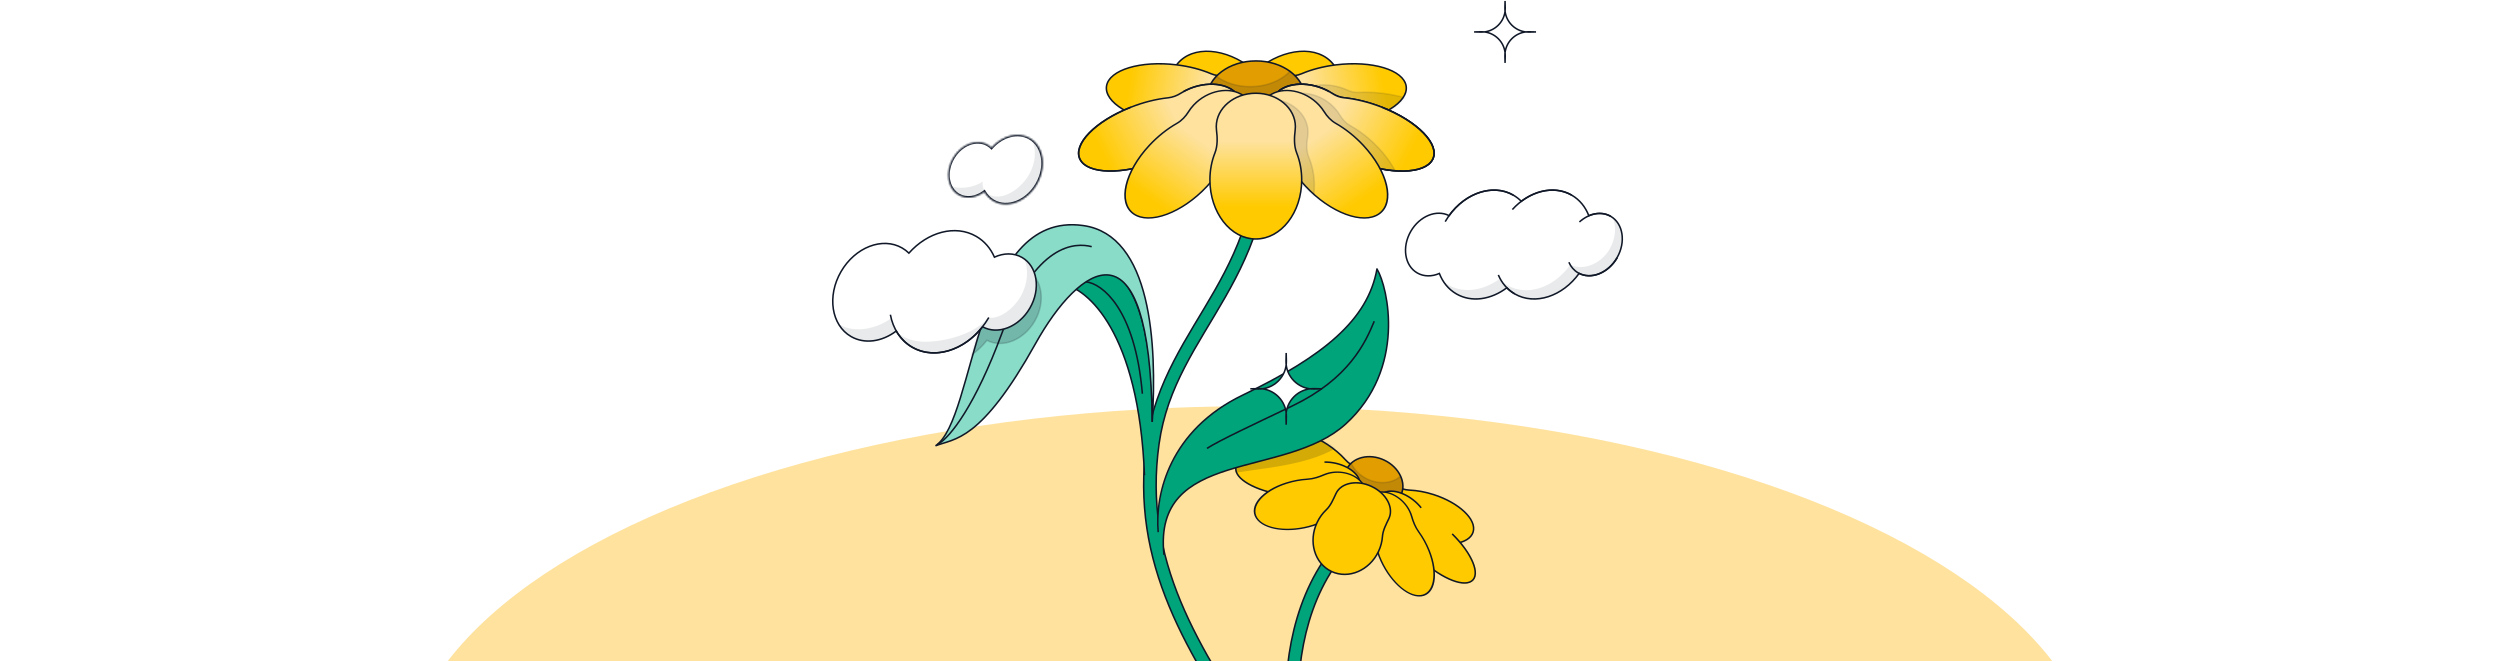 <svg width="1354" height="358" viewBox="0 0 1354 358" fill="none" xmlns="http://www.w3.org/2000/svg">
<g filter="url(#filter0_f_7177_51262)">
<ellipse cx="677" cy="423.717" rx="459" ry="203.69" fill="#FEE29E"/>
</g>
<path d="M709.444 616.061C736.413 586.836 739.921 548.305 732.21 510.5C729.002 494.774 723.836 479.078 717.536 464.068L717.784 463.972C711.307 447.037 702.803 414.68 702.981 380.671C703.158 346.63 712.012 311.569 739.507 288.302L735.133 283.132C705.481 308.224 696.389 345.654 696.206 380.636C696.113 398.579 698.363 416.044 701.477 431.172C696.64 422.484 691.594 414.285 686.553 406.746C648.086 349.215 618.966 303.583 627.747 240.467C632.121 209.024 648.622 187.245 663.697 160.772C678.724 134.383 691.625 104.219 687.111 57.29L680.369 57.938C684.705 103.009 672.424 131.758 657.811 157.421C643.245 183.001 625.647 206.414 621.039 239.533C611.856 305.539 642.625 353.234 680.922 410.511C699.552 438.375 718.094 475.19 725.573 511.854C733.051 548.514 729.386 584.463 704.466 611.467L706.954 613.764L709.444 616.061Z" fill="#00A47B"/>
<path d="M709.444 616.061L709.755 616.348C709.596 616.519 709.329 616.53 709.157 616.372L709.444 616.061ZM732.21 510.5L732.624 510.415L732.21 510.5ZM717.536 464.068L717.146 464.232C717.101 464.127 717.102 464.008 717.146 463.903C717.191 463.797 717.277 463.715 717.383 463.673L717.536 464.068ZM717.784 463.972L718.18 463.821C718.263 464.039 718.154 464.283 717.937 464.367L717.784 463.972ZM702.981 380.671L702.557 380.669L702.981 380.671ZM739.507 288.302L739.831 288.028C739.903 288.114 739.939 288.225 739.929 288.337C739.92 288.449 739.867 288.552 739.781 288.625L739.507 288.302ZM735.133 283.132L734.859 282.809C735.038 282.658 735.305 282.68 735.456 282.859L735.133 283.132ZM696.206 380.636L695.783 380.634L695.783 380.634L696.206 380.636ZM701.477 431.172L701.892 431.086C701.934 431.291 701.82 431.496 701.625 431.569C701.429 431.641 701.209 431.56 701.107 431.378L701.477 431.172ZM686.553 406.746L686.905 406.511L686.553 406.746ZM627.747 240.467L627.327 240.408L627.747 240.467ZM663.697 160.772L664.065 160.982L663.697 160.772ZM687.111 57.29L687.071 56.868C687.182 56.858 687.294 56.892 687.381 56.963C687.467 57.035 687.522 57.137 687.533 57.249L687.111 57.29ZM680.369 57.938L679.948 57.979C679.926 57.746 680.096 57.539 680.329 57.517L680.369 57.938ZM657.811 157.421L658.178 157.631L657.811 157.421ZM621.039 239.533L620.62 239.474L621.039 239.533ZM680.922 410.511L681.274 410.276L681.274 410.276L680.922 410.511ZM725.573 511.854L725.987 511.769L725.573 511.854ZM704.466 611.467L704.179 611.778C704.007 611.62 703.996 611.352 704.155 611.18L704.466 611.467ZM706.954 613.764L706.667 614.075L706.667 614.075L706.954 613.764ZM709.444 616.061L709.133 615.773C735.974 586.687 739.492 548.318 731.795 510.584L732.21 510.5L732.624 510.415C740.351 548.292 736.852 586.984 709.755 616.348L709.444 616.061ZM732.21 510.5L731.795 510.584C728.593 494.891 723.437 479.221 717.146 464.232L717.536 464.068L717.926 463.904C724.235 478.934 729.41 494.657 732.624 510.415L732.21 510.5ZM717.536 464.068L717.383 463.673L717.631 463.577L717.784 463.972L717.937 464.367L717.689 464.463L717.536 464.068ZM717.784 463.972L717.389 464.123C710.897 447.15 702.38 414.74 702.557 380.669L702.981 380.671L703.404 380.673C703.227 414.62 711.717 446.924 718.18 463.821L717.784 463.972ZM702.981 380.671L702.557 380.669C702.735 346.569 711.604 311.36 739.234 287.979L739.507 288.302L739.781 288.625C712.42 311.778 703.581 346.692 703.404 380.673L702.981 380.671ZM739.507 288.302L739.184 288.575L734.809 283.406L735.133 283.132L735.456 282.859L739.831 288.028L739.507 288.302ZM735.133 283.132L735.406 283.455C705.889 308.433 696.812 345.715 696.63 380.638L696.206 380.636L695.783 380.634C695.966 345.593 705.072 308.015 734.859 282.809L735.133 283.132ZM696.206 380.636L696.63 380.638C696.536 398.546 698.782 415.981 701.892 431.086L701.477 431.172L701.063 431.257C697.943 416.107 695.689 398.612 695.783 380.634L696.206 380.636ZM701.477 431.172L701.107 431.378C696.276 422.7 691.236 414.511 686.201 406.981L686.553 406.746L686.905 406.511C691.952 414.058 697.004 422.268 701.847 430.966L701.477 431.172ZM686.553 406.746L686.201 406.981C647.744 349.466 618.521 303.705 627.327 240.408L627.747 240.467L628.166 240.525C619.41 303.461 648.427 348.963 686.905 406.511L686.553 406.746ZM627.747 240.467L627.327 240.408C631.716 208.861 648.287 186.979 663.329 160.563L663.697 160.772L664.065 160.982C648.958 187.511 632.526 209.187 628.166 240.525L627.747 240.467ZM663.697 160.772L663.329 160.563C678.33 134.219 691.193 104.143 686.69 57.33L687.111 57.29L687.533 57.249C692.058 104.294 679.117 134.547 664.065 160.982L663.697 160.772ZM687.111 57.29L687.152 57.711L680.41 58.36L680.369 57.938L680.329 57.517L687.071 56.868L687.111 57.29ZM680.369 57.938L680.791 57.898C685.137 103.084 672.818 131.922 658.178 157.631L657.811 157.421L657.443 157.212C672.03 131.594 684.272 102.933 679.948 57.979L680.369 57.938ZM657.811 157.421L658.178 157.631C643.581 183.265 626.051 206.577 621.458 239.591L621.039 239.533L620.62 239.474C625.242 206.251 642.908 182.736 657.443 157.212L657.811 157.421ZM621.039 239.533L621.458 239.591C612.3 305.416 642.966 352.983 681.274 410.276L680.922 410.511L680.57 410.746C642.284 353.485 611.412 305.661 620.62 239.474L621.039 239.533ZM680.922 410.511L681.274 410.276C699.923 438.167 718.494 475.035 725.987 511.769L725.573 511.854L725.158 511.938C717.693 475.346 699.182 438.582 680.57 410.746L680.922 410.511ZM725.573 511.854L725.987 511.769C733.481 548.501 729.825 584.611 704.777 611.754L704.466 611.467L704.155 611.18C728.947 584.315 732.622 548.527 725.158 511.938L725.573 511.854ZM704.466 611.467L704.753 611.156L707.241 613.453L706.954 613.764L706.667 614.075L704.179 611.778L704.466 611.467ZM706.954 613.764L707.241 613.453L709.731 615.749L709.444 616.061L709.157 616.372L706.667 614.075L706.954 613.764Z" fill="#101828"/>
<path fill-rule="evenodd" clip-rule="evenodd" d="M757.372 172.966C757.384 172.946 757.395 172.926 757.406 172.906C757.403 172.911 757.401 172.916 757.398 172.921L757.372 172.966Z" fill="#00A47B"/>
<path d="M683.091 41.919C686.934 46.07 689.719 50.57 691.417 55.032C692.741 58.51 695.616 61.45 698.715 63.929C699.408 64.484 700.062 65.089 700.669 65.745C707.701 73.34 705.874 84.847 696.589 91.448C687.303 98.048 674.075 97.242 667.043 89.646C666.434 88.988 665.891 88.3 665.414 87.589C663.287 84.418 660.597 81.344 656.986 79.491C652.357 77.115 647.911 73.801 644.072 69.654C631.621 56.206 630.262 39.095 641.037 31.436C651.812 23.777 670.64 28.471 683.091 41.919Z" fill="#FFCA00"/>
<path d="M683.091 41.919L683.436 41.674L683.436 41.674L683.091 41.919ZM700.669 65.745L701.014 65.5L700.669 65.745ZM696.589 91.448L696.876 91.758L696.876 91.758L696.589 91.448ZM667.043 89.646L666.698 89.891L667.043 89.646ZM644.072 69.654L643.727 69.9L643.727 69.9L644.072 69.654ZM641.037 31.436L640.749 31.125L640.749 31.125L641.037 31.436ZM665.414 87.589L665.029 87.783L665.414 87.589ZM656.986 79.491L657.204 79.15L656.986 79.491ZM698.715 63.929L699.012 63.639L698.715 63.929ZM683.091 41.919L682.746 42.165C686.554 46.278 689.312 50.734 690.992 55.149L691.417 55.032L691.843 54.916C690.126 50.405 687.313 45.862 683.436 41.674L683.091 41.919ZM698.715 63.929L698.418 64.219C699.094 64.76 699.732 65.35 700.324 65.99L700.669 65.745L701.014 65.5C700.392 64.828 699.723 64.207 699.012 63.639L698.715 63.929ZM700.669 65.745L700.324 65.99C707.172 73.387 705.428 84.65 696.301 91.137L696.589 91.448L696.876 91.758C706.32 85.045 708.23 73.294 701.014 65.5L700.669 65.745ZM696.589 91.448L696.301 91.137C687.174 97.625 674.236 96.797 667.389 89.401L667.043 89.646L666.698 89.891C673.914 97.686 687.432 98.471 696.876 91.758L696.589 91.448ZM667.043 89.646L667.389 89.401C666.794 88.759 666.264 88.088 665.799 87.394L665.414 87.589L665.029 87.783C665.518 88.512 666.074 89.217 666.698 89.891L667.043 89.646ZM656.986 79.491L657.204 79.15C652.625 76.8 648.222 73.519 644.417 69.409L644.072 69.654L643.727 69.9C647.6 74.083 652.088 77.43 656.768 79.831L656.986 79.491ZM644.072 69.654L644.417 69.409C638.245 62.743 634.835 55.181 634.293 48.357C633.751 41.532 636.076 35.477 641.324 31.747L641.037 31.436L640.749 31.125C635.223 35.054 632.84 41.384 633.397 48.391C633.953 55.399 637.448 63.117 643.727 69.9L644.072 69.654ZM641.037 31.436L641.324 31.747C646.573 28.016 653.814 27.271 661.324 29.143C668.833 31.015 676.574 35.498 682.746 42.165L683.091 41.919L683.436 41.674C677.157 34.892 669.259 30.304 661.547 28.382C653.836 26.46 646.276 27.197 640.749 31.125L641.037 31.436ZM665.414 87.589L665.799 87.394C663.657 84.201 660.918 81.056 657.204 79.15L656.986 79.491L656.768 79.831C660.277 81.633 662.917 84.635 665.029 87.783L665.414 87.589ZM691.417 55.032L690.992 55.149C692.353 58.725 695.297 61.723 698.418 64.219L698.715 63.929L699.012 63.639C695.935 61.178 693.129 58.295 691.843 54.916L691.417 55.032Z" fill="#101828"/>
<path d="M676.518 41.919C672.676 46.069 669.891 50.568 668.193 55.031C666.869 58.508 663.994 61.448 660.895 63.926C660.201 64.481 659.547 65.086 658.94 65.743C651.908 73.338 653.735 84.846 663.02 91.447C672.306 98.047 685.535 97.24 692.566 89.644C693.175 88.986 693.718 88.299 694.195 87.588C696.322 84.418 699.011 81.345 702.622 79.492C707.252 77.116 711.698 73.802 715.538 69.654C727.988 56.206 729.347 39.095 718.573 31.436C707.798 23.777 688.969 28.471 676.518 41.919Z" fill="#FFCA00"/>
<path d="M676.518 41.919L676.173 41.674L676.173 41.674L676.518 41.919ZM658.94 65.743L658.595 65.497L658.595 65.497L658.94 65.743ZM663.02 91.447L662.733 91.757L662.733 91.757L663.02 91.447ZM692.566 89.644L692.911 89.889L692.911 89.889L692.566 89.644ZM715.538 69.654L715.883 69.9L715.883 69.9L715.538 69.654ZM718.573 31.436L718.86 31.125L718.86 31.125L718.573 31.436ZM702.622 79.492L702.84 79.832L702.622 79.492ZM668.193 55.031L668.618 55.148L668.193 55.031ZM676.518 41.919L676.863 42.165C673.056 46.278 670.298 50.733 668.618 55.148L668.193 55.031L667.767 54.914C669.484 50.403 672.297 45.861 676.173 41.674L676.518 41.919ZM660.895 63.926L661.191 64.216C660.515 64.757 659.877 65.347 659.285 65.988L658.94 65.743L658.595 65.497C659.217 64.825 659.887 64.205 660.598 63.636L660.895 63.926ZM658.94 65.743L659.285 65.988C652.437 73.384 654.181 84.648 663.308 91.136L663.02 91.447L662.733 91.757C653.289 85.044 651.379 73.291 658.595 65.497L658.94 65.743ZM663.02 91.447L663.308 91.136C672.435 97.623 685.374 96.795 692.221 89.399L692.566 89.644L692.911 89.889C685.696 97.684 672.177 98.47 662.733 91.757L663.02 91.447ZM692.566 89.644L692.221 89.399C692.816 88.757 693.345 88.087 693.81 87.394L694.195 87.588L694.58 87.783C694.091 88.511 693.535 89.216 692.911 89.889L692.566 89.644ZM702.622 79.492L702.404 79.151C706.983 76.801 711.387 73.519 715.193 69.409L715.538 69.654L715.883 69.9C712.009 74.084 707.52 77.431 702.84 79.832L702.622 79.492ZM715.538 69.654L715.193 69.409C721.364 62.743 724.775 55.181 725.317 48.357C725.859 41.532 723.534 35.477 718.285 31.747L718.573 31.436L718.86 31.125C724.386 35.054 726.769 41.384 726.213 48.391C725.656 55.399 722.162 63.117 715.883 69.9L715.538 69.654ZM718.573 31.436L718.285 31.747C713.036 28.016 705.795 27.271 698.285 29.143C690.776 31.015 683.035 35.498 676.863 42.165L676.518 41.919L676.173 41.674C682.452 34.892 690.351 30.304 698.062 28.382C705.773 26.46 713.334 27.197 718.86 31.125L718.573 31.436ZM694.195 87.588L693.81 87.394C695.952 84.201 698.691 81.057 702.404 79.151L702.622 79.492L702.84 79.832C699.331 81.634 696.692 84.635 694.58 87.783L694.195 87.588ZM668.193 55.031L668.618 55.148C667.257 58.724 664.313 61.721 661.191 64.216L660.895 63.926L660.598 63.636C663.675 61.176 666.481 58.294 667.767 54.914L668.193 55.031Z" fill="#101828"/>
<path d="M637.266 35.123C644.282 35.984 650.676 37.697 655.928 39.943C658.233 40.928 660.799 41.231 663.342 41.067C665.104 40.953 666.934 41.002 668.796 41.23C679.85 42.588 687.835 49.788 686.632 57.313C685.428 64.839 675.491 69.84 664.438 68.483C662.569 68.253 660.789 67.856 659.125 67.32C656.731 66.547 654.168 66.219 651.641 66.61C645.892 67.501 639.215 67.607 632.209 66.746C612.637 64.343 597.903 55.316 599.3 46.583C600.696 37.851 617.694 32.72 637.266 35.123Z" fill="url(#paint0_linear_7177_51262)"/>
<path d="M637.266 35.123L637.333 34.705L637.333 34.705L637.266 35.123ZM668.796 41.23L668.863 40.812L668.863 40.812L668.796 41.23ZM686.632 57.313L687.052 57.365L687.052 57.365L686.632 57.313ZM664.438 68.483L664.371 68.901L664.371 68.901L664.438 68.483ZM632.209 66.746L632.142 67.164L632.142 67.164L632.209 66.746ZM599.3 46.583L598.879 46.532L598.879 46.532L599.3 46.583ZM655.928 39.943L655.748 40.33L655.928 39.943ZM637.266 35.123L637.199 35.541C644.18 36.398 650.535 38.102 655.748 40.33L655.928 39.943L656.108 39.555C650.816 37.293 644.384 35.571 637.333 34.705L637.266 35.123ZM663.342 41.067L663.355 41.487C665.09 41.376 666.894 41.423 668.729 41.648L668.796 41.23L668.863 40.812C666.975 40.58 665.118 40.531 663.329 40.647L663.342 41.067ZM668.796 41.23L668.729 41.648C674.182 42.318 678.86 44.427 682.018 47.275C685.177 50.124 686.785 53.677 686.212 57.262L686.632 57.313L687.052 57.365C687.682 53.424 685.898 49.615 682.603 46.643C679.305 43.669 674.463 41.5 668.863 40.812L668.796 41.23ZM686.632 57.313L686.212 57.262C685.638 60.846 682.978 63.876 679.046 65.855C675.117 67.832 669.958 68.734 664.505 68.065L664.438 68.483L664.371 68.901C669.971 69.588 675.307 68.668 679.411 66.603C683.512 64.539 686.422 61.306 687.052 57.365L686.632 57.313ZM664.438 68.483L664.505 68.065C662.662 67.838 660.908 67.447 659.27 66.919L659.125 67.32L658.98 67.72C660.669 68.266 662.476 68.668 664.371 68.901L664.438 68.483ZM651.641 66.61L651.59 66.194C645.884 67.078 639.247 67.184 632.276 66.328L632.209 66.746L632.142 67.164C639.183 68.029 645.9 67.923 651.692 67.026L651.641 66.61ZM632.209 66.746L632.276 66.328C622.535 65.132 614.018 62.289 608.124 58.678C605.176 56.872 602.901 54.884 601.452 52.831C600.004 50.779 599.392 48.683 599.72 46.635L599.3 46.583L598.879 46.532C598.509 48.849 599.215 51.157 600.749 53.329C602.28 55.499 604.65 57.556 607.658 59.399C613.674 63.085 622.311 65.957 632.142 67.164L632.209 66.746ZM599.3 46.583L599.72 46.635C600.047 44.586 601.293 42.718 603.329 41.095C605.367 39.469 608.177 38.106 611.578 37.08C618.378 35.027 627.459 34.345 637.199 35.541L637.266 35.123L637.333 34.705C627.502 33.498 618.297 34.179 611.356 36.275C607.886 37.322 604.963 38.729 602.809 40.446C600.653 42.166 599.25 44.214 598.879 46.532L599.3 46.583ZM659.125 67.32L659.27 66.919C656.827 66.13 654.197 65.79 651.59 66.194L651.641 66.61L651.692 67.026C654.139 66.647 656.634 66.963 658.98 67.72L659.125 67.32ZM655.928 39.943L655.748 40.33C658.127 41.347 660.761 41.655 663.355 41.487L663.342 41.067L663.329 40.647C660.837 40.808 658.34 40.509 656.108 39.555L655.928 39.943Z" fill="#101828"/>
<path d="M723.6 35.125C716.586 35.986 710.193 37.699 704.941 39.944C702.636 40.929 700.07 41.232 697.527 41.068C695.764 40.954 693.933 41.003 692.071 41.231C681.018 42.589 673.032 49.789 674.235 57.315C675.439 64.84 685.376 69.841 696.429 68.484C698.298 68.254 700.078 67.858 701.741 67.321C704.136 66.549 706.698 66.221 709.225 66.612C714.974 67.503 721.651 67.609 728.658 66.749C748.23 64.345 762.964 55.318 761.568 46.585C760.171 37.853 743.172 32.722 723.6 35.125Z" fill="url(#paint1_linear_7177_51262)"/>
<path d="M723.6 35.125L723.533 34.707L723.533 34.707L723.6 35.125ZM692.071 41.231L692.004 40.813L692.004 40.813L692.071 41.231ZM674.235 57.315L673.815 57.366L673.815 57.366L674.235 57.315ZM696.429 68.484L696.496 68.902L696.496 68.902L696.429 68.484ZM728.658 66.749L728.725 67.166L728.725 67.166L728.658 66.749ZM761.568 46.585L761.988 46.534L761.988 46.534L761.568 46.585ZM709.225 66.612L709.277 66.196L709.225 66.612ZM723.6 35.125L723.667 35.543C716.687 36.4 710.333 38.103 705.121 40.331L704.941 39.944L704.761 39.556C710.052 37.294 716.484 35.572 723.533 34.707L723.6 35.125ZM697.527 41.068L697.514 41.488C695.778 41.376 693.974 41.424 692.138 41.649L692.071 41.231L692.004 40.813C693.893 40.581 695.75 40.532 697.54 40.648L697.527 41.068ZM692.071 41.231L692.138 41.649C686.685 42.319 682.007 44.428 678.849 47.276C675.69 50.125 674.082 53.678 674.656 57.263L674.235 57.315L673.815 57.366C673.185 53.425 674.969 49.616 678.264 46.644C681.562 43.67 686.404 41.501 692.004 40.813L692.071 41.231ZM674.235 57.315L674.656 57.263C675.229 60.847 677.889 63.877 681.821 65.856C685.75 67.833 690.909 68.735 696.363 68.066L696.429 68.484L696.496 68.902C690.896 69.589 685.56 68.669 681.456 66.604C677.355 64.54 674.445 61.307 673.815 57.366L674.235 57.315ZM696.429 68.484L696.363 68.066C698.204 67.839 699.959 67.449 701.597 66.92L701.741 67.321L701.886 67.722C700.197 68.267 698.391 68.669 696.496 68.902L696.429 68.484ZM709.225 66.612L709.277 66.196C714.983 67.08 721.619 67.186 728.591 66.33L728.658 66.749L728.725 67.166C721.683 68.031 714.966 67.925 709.174 67.028L709.225 66.612ZM728.658 66.749L728.591 66.33C738.332 65.134 746.848 62.292 752.743 58.68C755.691 56.874 757.966 54.886 759.416 52.833C760.864 50.781 761.475 48.685 761.148 46.637L761.568 46.585L761.988 46.534C762.359 48.852 761.652 51.158 760.119 53.331C758.587 55.501 756.217 57.558 753.209 59.401C747.192 63.087 738.556 65.959 728.725 67.166L728.658 66.749ZM761.568 46.585L761.148 46.637C760.82 44.588 759.574 42.72 757.539 41.097C755.501 39.471 752.69 38.108 749.289 37.082C742.488 35.029 733.408 34.347 723.667 35.543L723.6 35.125L723.533 34.707C733.365 33.5 742.57 34.181 749.511 36.277C752.981 37.324 755.905 38.731 758.058 40.448C760.214 42.168 761.617 44.216 761.988 46.534L761.568 46.585ZM701.741 67.321L701.597 66.92C704.039 66.132 706.67 65.792 709.277 66.196L709.225 66.612L709.174 67.028C706.727 66.649 704.232 66.965 701.886 67.722L701.741 67.321ZM704.941 39.944L705.121 40.331C702.743 41.348 700.108 41.656 697.514 41.488L697.527 41.068L697.54 40.648C700.032 40.809 702.529 40.51 704.761 39.556L704.941 39.944Z" fill="#101828"/>
<mask id="mask0_7177_51262" style="mask-type:alpha" maskUnits="userSpaceOnUse" x="673" y="34" width="90" height="36">
<path d="M723.608 35.125C716.593 35.986 710.201 37.699 704.949 39.944C702.644 40.929 700.078 41.232 697.535 41.068C695.772 40.954 693.941 41.003 692.079 41.231C681.025 42.589 673.04 49.789 674.243 57.315C675.447 64.84 685.384 69.841 696.437 68.484C698.305 68.254 700.086 67.858 701.749 67.321C704.143 66.549 706.706 66.221 709.233 66.612C714.982 67.503 721.659 67.609 728.665 66.749C748.238 64.345 762.972 55.318 761.576 46.585C760.179 37.853 743.18 32.722 723.608 35.125Z" fill="#101828"/>
<path d="M723.608 35.125L723.541 34.707L723.541 34.707L723.608 35.125ZM692.079 41.231L692.012 40.813L692.012 40.813L692.079 41.231ZM674.243 57.315L673.823 57.366L673.823 57.366L674.243 57.315ZM696.437 68.484L696.504 68.902L696.504 68.902L696.437 68.484ZM728.665 66.749L728.732 67.166L728.732 67.166L728.665 66.749ZM761.576 46.585L761.996 46.534L761.996 46.534L761.576 46.585ZM709.233 66.612L709.284 66.196L709.233 66.612ZM723.608 35.125L723.675 35.543C716.695 36.4 710.341 38.103 705.129 40.331L704.949 39.944L704.769 39.556C710.06 37.294 716.492 35.572 723.541 34.707L723.608 35.125ZM697.535 41.068L697.522 41.488C695.786 41.376 693.982 41.424 692.146 41.649L692.079 41.231L692.012 40.813C693.901 40.581 695.758 40.532 697.548 40.648L697.535 41.068ZM692.079 41.231L692.146 41.649C686.693 42.319 682.015 44.428 678.857 47.276C675.698 50.125 674.09 53.678 674.663 57.263L674.243 57.315L673.823 57.366C673.193 53.425 674.977 49.616 678.272 46.644C681.57 43.67 686.412 41.501 692.012 40.813L692.079 41.231ZM674.243 57.315L674.663 57.263C675.237 60.847 677.897 63.877 681.829 65.856C685.758 67.833 690.917 68.735 696.37 68.066L696.437 68.484L696.504 68.902C690.904 69.589 685.568 68.669 681.464 66.604C677.363 64.54 674.453 61.307 673.823 57.366L674.243 57.315ZM696.437 68.484L696.37 68.066C698.212 67.839 699.967 67.449 701.605 66.92L701.749 67.321L701.894 67.722C700.205 68.267 698.398 68.669 696.504 68.902L696.437 68.484ZM709.233 66.612L709.284 66.196C714.99 67.08 721.627 67.186 728.599 66.33L728.665 66.749L728.732 67.166C721.691 68.031 714.974 67.925 709.182 67.028L709.233 66.612ZM728.665 66.749L728.599 66.33C738.34 65.134 746.856 62.292 752.751 58.68C755.699 56.874 757.974 54.886 759.423 52.833C760.871 50.781 761.483 48.685 761.155 46.637L761.576 46.585L761.996 46.534C762.367 48.852 761.66 51.158 760.126 53.331C758.595 55.501 756.225 57.558 753.217 59.401C747.2 63.087 738.564 65.959 728.732 67.166L728.665 66.749ZM761.576 46.585L761.155 46.637C760.828 44.588 759.582 42.72 757.546 41.097C755.508 39.471 752.697 38.108 749.297 37.082C742.496 35.029 733.416 34.347 723.675 35.543L723.608 35.125L723.541 34.707C733.372 33.5 742.577 34.181 749.519 36.277C752.989 37.324 755.912 38.731 758.066 40.448C760.222 42.168 761.625 44.216 761.996 46.534L761.576 46.585ZM701.749 67.321L701.605 66.92C704.047 66.132 706.677 65.792 709.284 66.196L709.233 66.612L709.182 67.028C706.735 66.649 704.24 66.965 701.894 67.722L701.749 67.321ZM704.949 39.944L705.129 40.331C702.75 41.348 700.116 41.656 697.522 41.488L697.535 41.068L697.548 40.648C700.04 40.809 702.537 40.51 704.769 39.556L704.949 39.944Z" fill="#101828"/>
</mask>
<g mask="url(#mask0_7177_51262)">
<path opacity="0.11" d="M757.289 52.032C749.784 50.336 742.487 49.72 736.135 50.056C733.859 50.176 731.651 49.673 729.673 48.763C727.852 47.924 725.845 47.24 723.689 46.753C712.286 44.176 701.05 48.078 698.595 55.469C696.139 62.861 703.392 70.942 714.796 73.519C716.958 74.008 719.114 74.263 721.205 74.306C723.471 74.353 725.684 74.847 727.569 75.908C732.823 78.863 739.473 81.397 746.969 83.091C767.16 87.655 785.839 84.402 788.689 75.825C791.539 67.249 777.481 56.596 757.289 52.032Z" fill="#101828" stroke="#101828" stroke-width="0.847"/>
</g>
<ellipse cx="680.234" cy="52.932" rx="26.414" ry="19.93" fill="#E29E00" stroke="#101828" stroke-width="0.847"/>
<path opacity="0.15" fill-rule="evenodd" clip-rule="evenodd" d="M677.186 46.947C670.027 46.947 663.533 44.798 658.776 41.309C655.657 44.581 653.82 48.595 653.82 52.932C653.82 63.94 665.646 72.863 680.235 72.863C694.823 72.863 706.649 63.94 706.649 52.932C706.649 47.327 703.582 42.262 698.645 38.641C693.85 43.671 686.025 46.947 677.186 46.947Z" fill="#101828" stroke="#101828" stroke-width="0.847"/>
<path d="M612.41 58.08C619.426 55.329 626.4 53.632 632.631 52.975C635.147 52.709 637.484 51.783 639.524 50.477C641.118 49.456 642.894 48.547 644.825 47.79C655.709 43.521 667.405 45.684 670.948 52.62C674.491 59.556 668.54 68.639 657.656 72.908C655.721 73.666 653.76 74.222 651.824 74.584C649.353 75.045 647.007 75.955 645.103 77.423C640.394 81.053 634.309 84.477 627.299 87.226C608.027 94.784 589.071 94.387 584.96 86.339C580.849 78.29 593.139 65.638 612.41 58.08Z" fill="url(#paint2_linear_7177_51262)"/>
<path d="M612.41 58.08L612.218 57.703L612.41 58.08ZM644.825 47.79L644.632 47.413L644.825 47.79ZM670.948 52.62L671.342 52.465L671.342 52.465L670.948 52.62ZM657.656 72.908L657.848 73.285L657.656 72.908ZM627.299 87.226L627.491 87.603L627.299 87.226ZM584.96 86.339L584.566 86.493L584.566 86.493L584.96 86.339ZM645.103 77.423L644.81 77.102L645.103 77.423ZM612.41 58.08L612.603 58.457C619.586 55.718 626.521 54.032 632.708 53.38L632.631 52.975L632.553 52.57C626.278 53.232 619.265 54.939 612.218 57.703L612.41 58.08ZM639.524 50.477L639.788 50.818C641.36 49.811 643.112 48.914 645.018 48.167L644.825 47.79L644.632 47.413C642.676 48.18 640.877 49.101 639.259 50.137L639.524 50.477ZM644.825 47.79L645.018 48.167C650.393 46.059 655.951 45.546 660.581 46.403C665.215 47.259 668.867 49.472 670.554 52.774L670.948 52.62L671.342 52.465C669.486 48.832 665.518 46.495 660.697 45.604C655.873 44.712 650.141 45.252 644.632 47.413L644.825 47.79ZM670.948 52.62L670.554 52.774C672.241 56.077 671.691 59.937 669.333 63.536C666.977 67.132 662.838 70.422 657.463 72.531L657.656 72.908L657.848 73.285C663.357 71.124 667.636 67.739 670.091 63.992C672.544 60.248 673.198 56.098 671.342 52.465L670.948 52.62ZM657.656 72.908L657.463 72.531C655.553 73.28 653.619 73.828 651.711 74.184L651.824 74.584L651.938 74.983C653.901 74.617 655.888 74.053 657.848 73.285L657.656 72.908ZM645.103 77.423L644.81 77.102C640.135 80.707 634.084 84.112 627.106 86.849L627.299 87.226L627.491 87.603C634.533 84.841 640.654 81.399 645.396 77.743L645.103 77.423ZM627.299 87.226L627.106 86.849C617.511 90.612 608.014 92.386 600.425 92.228C596.63 92.148 593.335 91.585 590.749 90.562C588.166 89.54 586.318 88.071 585.354 86.184L584.96 86.339L584.566 86.493C585.658 88.63 587.721 90.229 590.451 91.309C593.178 92.388 596.596 92.961 600.463 93.042C608.198 93.204 617.814 91.398 627.491 87.603L627.299 87.226ZM584.96 86.339L585.354 86.184C584.39 84.297 584.371 82.111 585.222 79.742C586.074 77.371 587.79 74.842 590.251 72.309C595.171 67.244 603.008 62.22 612.603 58.457L612.41 58.08L612.218 57.703C602.541 61.498 594.597 66.579 589.582 71.742C587.075 74.323 585.286 76.939 584.388 79.439C583.488 81.943 583.474 84.356 584.566 86.493L584.96 86.339ZM651.824 74.584L651.711 74.184C649.188 74.655 646.775 75.587 644.81 77.102L645.103 77.423L645.396 77.743C647.239 76.323 649.519 75.435 651.938 74.983L651.824 74.584ZM632.631 52.975L632.708 53.38C635.306 53.106 637.706 52.151 639.788 50.818L639.524 50.477L639.259 50.137C637.263 51.415 634.989 52.313 632.553 52.57L632.631 52.975Z" fill="#101828"/>
<path d="M612.408 58.08C593.136 65.639 580.845 78.29 584.957 86.339C589.068 94.387 608.024 94.784 627.296 87.226C633.664 84.728 639.27 81.673 643.773 78.413C646.587 76.376 650.012 75.074 653.528 74.217C654.905 73.881 656.287 73.447 657.657 72.909C668.541 68.641 674.492 59.558 670.949 52.622C667.406 45.686 655.71 43.524 644.826 47.792C643.464 48.327 642.179 48.937 640.98 49.609" stroke="#101828" stroke-width="0.847"/>
<path d="M748.457 58.08C741.441 55.328 734.466 53.631 728.234 52.974C725.718 52.708 723.381 51.783 721.342 50.477C719.748 49.456 717.973 48.548 716.043 47.791C705.159 43.523 693.462 45.685 689.919 52.62C686.376 59.556 692.328 68.64 703.212 72.909C705.147 73.668 707.108 74.223 709.044 74.585C711.516 75.046 713.862 75.956 715.766 77.424C720.475 81.054 726.559 84.477 733.568 87.226C752.84 94.784 771.796 94.387 775.907 86.339C780.019 78.29 767.729 65.638 748.457 58.08Z" fill="url(#paint3_linear_7177_51262)"/>
<path d="M748.457 58.08L748.649 57.703L748.457 58.08ZM716.043 47.791L716.235 47.414L716.043 47.791ZM689.919 52.62L689.525 52.466L689.525 52.466L689.919 52.62ZM703.212 72.909L703.019 73.286L703.212 72.909ZM733.568 87.226L733.376 87.603L733.568 87.226ZM775.907 86.339L776.301 86.493L776.301 86.493L775.907 86.339ZM748.457 58.08L748.264 58.457C741.28 55.718 734.344 54.032 728.157 53.379L728.234 52.974L728.312 52.569C734.588 53.231 741.601 54.939 748.649 57.703L748.457 58.08ZM721.342 50.477L721.077 50.818C719.506 49.811 717.755 48.915 715.85 48.168L716.043 47.791L716.235 47.414C718.19 48.181 719.989 49.102 721.606 50.137L721.342 50.477ZM716.043 47.791L715.85 48.168C710.475 46.06 704.917 45.548 700.286 46.404C695.652 47.26 692 49.472 690.313 52.775L689.919 52.62L689.525 52.466C691.381 48.833 695.349 46.496 700.17 45.605C704.994 44.713 710.726 45.254 716.235 47.414L716.043 47.791ZM689.919 52.62L690.313 52.775C688.626 56.078 689.176 59.938 691.534 63.537C693.89 67.133 698.029 70.424 703.404 72.532L703.212 72.909L703.019 73.286C697.51 71.125 693.231 67.74 690.776 63.993C688.323 60.249 687.669 56.099 689.525 52.466L689.919 52.62ZM703.212 72.909L703.404 72.532C705.315 73.281 707.249 73.829 709.157 74.185L709.044 74.585L708.931 74.984C706.967 74.618 704.98 74.055 703.019 73.286L703.212 72.909ZM715.766 77.424L716.059 77.103C720.734 80.707 726.784 84.113 733.761 86.849L733.568 87.226L733.376 87.603C726.334 84.841 720.215 81.4 715.473 77.744L715.766 77.424ZM733.568 87.226L733.761 86.849C743.356 90.612 752.853 92.386 760.442 92.228C764.237 92.148 767.533 91.585 770.118 90.562C772.701 89.54 774.549 88.071 775.513 86.184L775.907 86.339L776.301 86.493C775.21 88.63 773.146 90.229 770.416 91.309C767.69 92.388 764.271 92.961 760.404 93.042C752.669 93.204 743.053 91.398 733.376 87.603L733.568 87.226ZM775.907 86.339L775.513 86.184C776.477 84.297 776.497 82.111 775.646 79.742C774.794 77.371 773.077 74.842 770.617 72.309C765.697 67.244 757.859 62.22 748.264 58.457L748.457 58.08L748.649 57.703C758.327 61.498 766.27 66.579 771.285 71.742C773.792 74.323 775.581 76.939 776.48 79.439C777.379 81.943 777.393 84.356 776.301 86.493L775.907 86.339ZM709.044 74.585L709.157 74.185C711.681 74.656 714.094 75.588 716.059 77.103L715.766 77.424L715.473 77.744C713.631 76.323 711.35 75.436 708.931 74.984L709.044 74.585ZM728.234 52.974L728.157 53.379C725.56 53.105 723.16 52.151 721.077 50.818L721.342 50.477L721.606 50.137C723.602 51.415 725.876 52.312 728.312 52.569L728.234 52.974Z" fill="#101828"/>
<path d="M748.455 58.08C741.292 55.27 734.172 53.56 727.842 52.934C725.573 52.709 723.467 51.879 721.649 50.68C719.975 49.576 718.094 48.597 716.037 47.791C705.153 43.522 693.457 45.684 689.914 52.62C686.371 59.556 692.322 68.639 703.206 72.908C705.27 73.718 707.363 74.296 709.424 74.654C711.656 75.042 713.769 75.864 715.473 77.197C720.221 80.911 726.412 84.42 733.566 87.226C752.838 94.784 771.793 94.387 775.905 86.338C780.016 78.29 767.727 65.638 748.455 58.08Z" fill="url(#paint4_linear_7177_51262)" stroke="#101828" stroke-width="0.847"/>
<path d="M748.456 58.08C767.727 65.639 780.018 78.29 775.907 86.339C771.795 94.387 752.839 94.784 733.567 87.226C727.199 84.728 721.593 81.673 717.09 78.413C714.276 76.376 710.852 75.074 707.335 74.217C705.958 73.881 704.576 73.447 703.207 72.909C692.323 68.641 686.371 59.558 689.914 52.622C693.457 45.686 705.153 43.524 716.037 47.792C717.4 48.327 718.685 48.937 719.883 49.609" stroke="#101828" stroke-width="0.847"/>
<path d="M622.549 78.674C627.14 73.759 632.254 69.752 637.338 66.858C640.046 65.316 642.131 63.041 643.676 60.551C644.456 59.295 645.39 58.072 646.479 56.906C654.032 48.82 666.155 46.568 673.557 51.876C680.958 57.184 680.836 68.041 673.283 76.127C672.191 77.297 671.002 78.344 669.747 79.264C667.265 81.083 665.129 83.324 663.938 85.956C661.706 90.889 658.238 96.069 653.652 100.978C640.279 115.295 622.476 121.909 613.887 115.75C605.299 109.591 609.177 92.991 622.549 78.674Z" fill="url(#paint5_linear_7177_51262)"/>
<path d="M622.549 78.674L622.205 78.427L622.205 78.427L622.549 78.674ZM646.479 56.906L646.135 56.659L646.479 56.906ZM673.557 51.876L673.846 51.566L673.846 51.566L673.557 51.876ZM673.283 76.127L673.627 76.374L673.283 76.127ZM653.652 100.978L653.996 101.225L653.996 101.225L653.652 100.978ZM613.887 115.75L613.598 116.059L613.598 116.059L613.887 115.75ZM663.938 85.956L664.355 86.094L663.938 85.956ZM622.549 78.674L622.893 78.921C627.456 74.035 632.535 70.058 637.575 67.188L637.338 66.858L637.101 66.527C631.974 69.446 626.824 73.482 622.205 78.427L622.549 78.674ZM643.676 60.551L644.069 60.734C644.835 59.501 645.753 58.298 646.823 57.152L646.479 56.906L646.135 56.659C645.028 57.845 644.077 59.09 643.283 60.368L643.676 60.551ZM646.479 56.906L646.823 57.152C654.271 49.178 666.116 47.056 673.268 52.185L673.557 51.876L673.846 51.566C666.195 46.08 653.792 48.461 646.135 56.659L646.479 56.906ZM673.557 51.876L673.268 52.185C680.42 57.314 680.387 67.906 672.939 75.88L673.283 76.127L673.627 76.374C681.284 68.176 681.497 57.053 673.846 51.566L673.557 51.876ZM673.283 76.127L672.939 75.88C671.865 77.03 670.698 78.059 669.465 78.963L669.747 79.264L670.029 79.566C671.307 78.629 672.516 77.563 673.627 76.374L673.283 76.127ZM663.938 85.956L663.522 85.817C661.308 90.709 657.866 95.852 653.308 100.732L653.652 100.978L653.996 101.225C658.61 96.285 662.104 91.07 664.355 86.094L663.938 85.956ZM653.652 100.978L653.308 100.732C646.66 107.849 638.924 113.036 631.81 115.679C624.677 118.328 618.284 118.386 614.176 115.44L613.887 115.75L613.598 116.059C618.08 119.273 624.882 119.103 632.141 116.407C639.419 113.703 647.271 108.425 653.996 101.225L653.652 100.978ZM613.887 115.75L614.176 115.44C610.069 112.495 608.869 106.992 610.423 100.342C611.972 93.709 616.245 86.038 622.893 78.921L622.549 78.674L622.205 78.427C615.481 85.627 611.128 93.415 609.543 100.201C607.962 106.969 609.117 112.846 613.598 116.059L613.887 115.75ZM669.747 79.264L669.465 78.963C666.942 80.812 664.749 83.105 663.522 85.817L663.938 85.956L664.355 86.094C665.509 83.543 667.587 81.355 670.029 79.566L669.747 79.264ZM637.338 66.858L637.575 67.188C640.366 65.599 642.499 63.265 644.069 60.734L643.676 60.551L643.283 60.368C641.763 62.817 639.726 65.033 637.101 66.527L637.338 66.858Z" fill="#101828"/>
<mask id="mask1_7177_51262" style="mask-type:alpha" maskUnits="userSpaceOnUse" x="688" y="45" width="90" height="49">
<path d="M748.455 58.081C741.292 55.271 734.172 53.561 727.842 52.935C725.573 52.71 723.467 51.88 721.649 50.681C719.975 49.577 718.094 48.598 716.037 47.791C705.153 43.523 693.457 45.685 689.914 52.621C686.371 59.557 692.322 68.641 703.206 72.909C705.27 73.719 707.363 74.297 709.424 74.655C711.656 75.043 713.769 75.865 715.473 77.198C720.221 80.912 726.412 84.421 733.566 87.227C752.838 94.785 771.793 94.388 775.905 86.339C780.016 78.291 767.727 65.639 748.455 58.081Z" fill="url(#paint6_linear_7177_51262)" stroke="#101828" stroke-width="0.847"/>
</mask>
<g mask="url(#mask1_7177_51262)">
<path opacity="0.11" d="M746.694 80.201C741.974 75.147 736.701 71.054 731.477 68.143C729.024 66.776 727.141 64.732 725.8 62.468C724.975 61.075 723.961 59.719 722.76 58.432C715.207 50.346 703.084 48.094 695.683 53.402C688.281 58.709 688.404 69.567 695.957 77.653C697.163 78.945 698.485 80.087 699.887 81.074C702.158 82.672 704.076 84.693 705.122 87.072C707.345 92.128 710.877 97.459 715.591 102.505C728.964 116.822 746.767 123.436 755.356 117.277C763.945 111.118 760.066 94.518 746.694 80.201Z" fill="#101828" stroke="#101828" stroke-width="0.847"/>
</g>
<path d="M738.317 78.676C733.727 73.761 728.614 69.754 723.531 66.861C720.823 65.319 718.738 63.043 717.192 60.553C716.412 59.296 715.477 58.072 714.387 56.906C706.835 48.82 694.712 46.568 687.311 51.875C679.909 57.183 680.032 68.041 687.584 76.127C688.676 77.296 689.864 78.343 691.119 79.263C693.601 81.083 695.737 83.323 696.927 85.955C699.16 90.89 702.629 96.069 707.215 100.979C720.588 115.296 738.391 121.911 746.98 115.752C755.568 109.593 751.69 92.993 738.317 78.676Z" fill="url(#paint7_linear_7177_51262)"/>
<path d="M738.317 78.676L738.661 78.429L738.661 78.429L738.317 78.676ZM714.387 56.906L714.731 56.659L714.387 56.906ZM687.311 51.875L687.022 51.566L687.022 51.566L687.311 51.875ZM687.584 76.127L687.24 76.374L687.584 76.127ZM707.215 100.979L706.871 101.226L706.871 101.226L707.215 100.979ZM746.98 115.752L747.269 116.061L747.269 116.061L746.98 115.752ZM691.119 79.263L690.837 79.565L691.119 79.263ZM696.927 85.955L697.344 85.817L696.927 85.955ZM738.317 78.676L737.973 78.922C733.411 74.038 728.333 70.06 723.294 67.191L723.531 66.861L723.768 66.53C728.894 69.448 734.043 73.484 738.661 78.429L738.317 78.676ZM717.192 60.553L716.799 60.736C716.033 59.502 715.114 58.299 714.043 57.153L714.387 56.906L714.731 56.659C715.839 57.846 716.791 59.091 717.585 60.37L717.192 60.553ZM714.387 56.906L714.043 57.153C706.595 49.178 694.751 47.056 687.6 52.185L687.311 51.875L687.022 51.566C694.673 46.079 707.074 48.462 714.731 56.659L714.387 56.906ZM687.311 51.875L687.6 52.185C680.448 57.313 680.48 67.906 687.928 75.88L687.584 76.127L687.24 76.374C679.583 68.176 679.37 57.053 687.022 51.566L687.311 51.875ZM687.584 76.127L687.928 75.88C689.002 77.029 690.169 78.058 691.401 78.962L691.119 79.263L690.837 79.565C689.559 78.628 688.351 77.563 687.24 76.374L687.584 76.127ZM696.927 85.955L697.344 85.817C699.557 90.709 703.001 95.852 707.559 100.733L707.215 100.979L706.871 101.226C702.257 96.285 698.762 91.07 696.511 86.094L696.927 85.955ZM707.215 100.979L707.559 100.733C714.207 107.85 721.943 113.037 729.057 115.68C736.19 118.33 742.583 118.388 746.691 115.443L746.98 115.752L747.269 116.061C742.787 119.275 735.985 119.105 728.726 116.408C721.448 113.704 713.596 108.426 706.871 101.226L707.215 100.979ZM746.98 115.752L746.691 115.443C750.798 112.497 751.998 106.994 750.444 100.343C748.894 93.71 744.621 86.04 737.973 78.922L738.317 78.676L738.661 78.429C745.386 85.629 749.739 93.417 751.324 100.203C752.905 106.971 751.75 112.848 747.269 116.061L746.98 115.752ZM691.119 79.263L691.401 78.962C693.924 80.811 696.117 83.105 697.344 85.817L696.927 85.955L696.511 86.094C695.356 83.543 693.278 81.355 690.837 79.565L691.119 79.263ZM723.531 66.861L723.294 67.191C720.502 65.602 718.37 63.267 716.799 60.736L717.192 60.553L717.585 60.37C719.105 62.819 721.143 65.035 723.768 66.53L723.531 66.861Z" fill="#101828"/>
<mask id="mask2_7177_51262" style="mask-type:alpha" maskUnits="userSpaceOnUse" x="681" y="48" width="71" height="71">
<path d="M687.038 51.532C694.662 46.065 707.019 48.426 714.671 56.618C715.892 57.926 716.924 59.307 717.766 60.727C719.076 62.939 720.908 64.924 723.284 66.248C728.548 69.181 733.856 73.302 738.604 78.386C745.328 85.584 749.686 93.377 751.274 100.176C752.86 106.963 751.699 112.872 747.204 116.096C742.738 119.298 735.965 119.131 728.722 116.44C721.456 113.741 713.608 108.468 706.883 101.269C702.141 96.192 698.581 90.822 696.336 85.717C695.33 83.43 693.475 81.464 691.245 79.894C689.82 78.892 688.475 77.73 687.249 76.417C679.589 68.216 679.356 57.041 687.038 51.532Z" fill="url(#paint8_linear_7177_51262)"/>
</mask>
<g mask="url(#mask2_7177_51262)">
<path opacity="0.11" d="M662.148 100.45C662.148 94.961 663.22 89.795 665.108 85.279C666.546 81.838 666.429 77.889 665.809 74.212C665.667 73.371 665.593 72.511 665.593 71.636C665.593 61.644 675.183 53.544 687.013 53.544C698.843 53.544 708.433 61.644 708.433 71.636C708.433 72.516 708.358 73.38 708.215 74.226C707.591 77.904 707.47 81.855 708.907 85.298C710.79 89.809 711.859 94.969 711.859 100.45C711.859 118.143 700.731 132.486 687.003 132.486C673.276 132.485 662.148 118.142 662.148 100.45Z" fill="#101828" stroke="#101828" stroke-width="0.847"/>
</g>
<path d="M655.289 97.401C655.289 92.164 656.265 87.221 657.994 82.856C659.52 79.005 659.361 74.606 658.852 70.495C658.774 69.868 658.734 69.232 658.734 68.588C658.734 58.596 668.324 50.495 680.154 50.495C691.984 50.495 701.574 58.596 701.574 68.588C701.574 69.237 701.534 69.877 701.455 70.508C700.941 74.621 700.778 79.022 702.302 82.876C704.027 87.236 705 92.172 705 97.401C705 115.094 693.872 129.437 680.145 129.437C666.417 129.437 655.289 115.094 655.289 97.401Z" fill="url(#paint9_linear_7177_51262)"/>
<path d="M655.289 97.401L654.866 97.401L654.866 97.401L655.289 97.401ZM658.734 68.588L658.311 68.588L658.734 68.588ZM680.154 50.495L680.154 50.072L680.154 50.495ZM701.574 68.588L701.998 68.588L701.574 68.588ZM705 97.401L705.423 97.401L705.423 97.401L705 97.401ZM680.145 129.437L680.145 129.86L680.145 129.437ZM655.289 97.401L655.712 97.401C655.712 92.216 656.678 87.326 658.388 83.012L657.994 82.856L657.6 82.7C655.851 87.116 654.866 92.112 654.866 97.401L655.289 97.401ZM658.852 70.495L659.272 70.443C659.196 69.833 659.158 69.214 659.158 68.588L658.734 68.588L658.311 68.588C658.311 69.249 658.352 69.903 658.432 70.547L658.852 70.495ZM658.734 68.588L659.158 68.588C659.158 58.894 668.488 50.918 680.154 50.918L680.154 50.495L680.154 50.072C668.16 50.072 658.311 58.298 658.311 68.588L658.734 68.588ZM680.154 50.495L680.154 50.918C691.82 50.918 701.151 58.894 701.151 68.588L701.574 68.588L701.998 68.588C701.998 58.298 692.148 50.072 680.154 50.072L680.154 50.495ZM701.574 68.588L701.151 68.588C701.151 69.219 701.112 69.842 701.035 70.456L701.455 70.508L701.875 70.561C701.956 69.912 701.998 69.254 701.998 68.588L701.574 68.588ZM702.302 82.876L701.909 83.032C703.613 87.341 704.577 92.224 704.577 97.401L705 97.401L705.423 97.401C705.423 92.12 704.441 87.131 702.696 82.72L702.302 82.876ZM705 97.401L704.577 97.401C704.577 114.966 693.544 129.013 680.145 129.013L680.145 129.437L680.145 129.86C694.199 129.86 705.423 115.221 705.423 97.401L705 97.401ZM680.145 129.437L680.145 129.013C666.745 129.013 655.713 114.966 655.712 97.401L655.289 97.401L654.866 97.401C654.866 115.221 666.09 129.86 680.145 129.86L680.145 129.437ZM701.455 70.508L701.035 70.456C700.519 74.581 700.343 79.073 701.909 83.032L702.302 82.876L702.696 82.72C701.213 78.971 701.362 74.66 701.875 70.561L701.455 70.508ZM657.994 82.856L658.388 83.012C659.955 79.056 659.783 74.567 659.272 70.443L658.852 70.495L658.432 70.547C658.94 74.645 659.085 78.953 657.6 82.7L657.994 82.856Z" fill="#101828"/>
<path d="M750.558 282.75C752.661 290.47 747.501 298.219 739.034 300.058C730.567 301.897 721.998 297.131 719.894 289.412C717.791 281.693 722.951 273.943 731.418 272.103C739.886 270.264 748.455 275.031 750.558 282.75Z" fill="#FFCA00"/>
<path d="M750.558 282.75L750.972 282.66L750.972 282.66L750.558 282.75ZM739.034 300.058L739.145 300.466L739.145 300.466L739.034 300.058ZM719.894 289.412L719.481 289.502L719.481 289.502L719.894 289.412ZM731.418 272.103L731.307 271.695L731.307 271.695L731.418 272.103ZM750.558 282.75L750.144 282.84C752.177 290.304 747.193 297.853 738.923 299.65L739.034 300.058L739.145 300.466C747.809 298.584 753.144 290.635 750.972 282.66L750.558 282.75ZM739.034 300.058L738.923 299.65C730.652 301.446 722.342 296.785 720.308 289.322L719.894 289.412L719.481 289.502C721.654 297.477 730.481 302.349 739.145 300.466L739.034 300.058ZM719.894 289.412L720.308 289.322C718.275 281.858 723.259 274.309 731.529 272.512L731.418 272.103L731.307 271.695C722.643 273.577 717.308 281.527 719.481 289.502L719.894 289.412ZM731.418 272.103L731.529 272.512C739.8 270.715 748.111 275.376 750.144 282.84L750.558 282.75L750.972 282.66C748.799 274.685 739.971 269.813 731.307 271.695L731.418 272.103Z" fill="#101828"/>
<path d="M722.679 269.559C715.378 272.831 712.662 281.736 716.612 289.448C720.563 297.16 729.685 300.759 736.986 297.486C744.286 294.214 747.002 285.31 743.052 277.598C739.101 269.886 729.98 266.287 722.679 269.559Z" fill="#FFCA00"/>
<path d="M722.679 269.559L722.486 269.182L722.486 269.182L722.679 269.559ZM716.612 289.448L716.226 289.621L716.226 289.621L716.612 289.448ZM736.986 297.486L737.179 297.863L737.179 297.863L736.986 297.486ZM743.052 277.598L743.438 277.424L743.438 277.424L743.052 277.598ZM722.679 269.559L722.872 269.936C715.813 273.099 713.14 281.742 716.999 289.275L716.612 289.448L716.226 289.621C712.184 281.73 714.944 272.563 722.486 269.182L722.679 269.559ZM716.612 289.448L716.999 289.275C720.858 296.808 729.734 300.274 736.793 297.11L736.986 297.486L737.179 297.863C729.636 301.244 720.269 297.512 716.226 289.621L716.612 289.448ZM736.986 297.486L736.793 297.11C743.852 293.946 746.524 285.303 742.665 277.771L743.052 277.598L743.438 277.424C747.48 285.316 744.721 294.482 737.179 297.863L736.986 297.486ZM743.052 277.598L742.665 277.771C738.807 270.238 729.931 266.772 722.872 269.936L722.679 269.559L722.486 269.182C730.029 265.802 739.396 269.534 743.438 277.424L743.052 277.598Z" fill="#101828"/>
<path d="M718.637 240.546C722.596 243.105 725.982 246.004 728.621 248.955C730.425 250.973 732.781 252.453 735.245 253.61C736.051 253.988 736.849 254.429 737.628 254.932C744.555 259.41 747.431 267.145 744.051 272.21C740.671 277.275 732.315 277.751 725.389 273.273C724.606 272.767 723.875 272.219 723.199 271.638C721.142 269.87 718.826 268.327 716.227 267.498C712.431 266.288 708.388 264.384 704.435 261.828C692.17 253.9 685.407 242.71 689.329 236.833C693.25 230.956 706.372 232.618 718.637 240.546Z" fill="#FFCA00"/>
<path d="M718.637 240.546L718.872 240.193L718.872 240.193L718.637 240.546ZM737.628 254.932L737.863 254.58L737.863 254.58L737.628 254.932ZM744.051 272.21L744.407 272.44L744.407 272.44L744.051 272.21ZM725.389 273.273L725.154 273.626L725.154 273.626L725.389 273.273ZM704.435 261.828L704.2 262.18L704.2 262.18L704.435 261.828ZM689.329 236.833L688.973 236.603L688.973 236.603L689.329 236.833ZM723.199 271.638L722.918 271.956L723.199 271.638ZM716.227 267.498L716.36 267.098L716.227 267.498ZM718.637 240.546L718.402 240.898C722.332 243.438 725.689 246.314 728.3 249.235L728.621 248.955L728.941 248.676C726.276 245.695 722.86 242.772 718.872 240.193L718.637 240.546ZM735.245 253.61L735.06 253.99C735.849 254.36 736.63 254.791 737.393 255.285L737.628 254.932L737.863 254.58C737.068 254.066 736.254 253.616 735.43 253.23L735.245 253.61ZM737.628 254.932L737.393 255.285C740.788 257.479 743.176 260.464 744.304 263.498C745.432 266.532 745.293 269.586 743.695 271.98L744.051 272.21L744.407 272.44C746.188 269.769 746.301 266.423 745.105 263.204C743.908 259.985 741.395 256.863 737.863 254.58L737.628 254.932ZM744.051 272.21L743.695 271.98C742.098 274.374 739.305 275.713 736.028 275.9C732.75 276.087 729.019 275.116 725.624 272.921L725.389 273.273L725.154 273.626C728.685 275.908 732.595 276.938 736.072 276.74C739.549 276.541 742.624 275.11 744.407 272.44L744.051 272.21ZM725.389 273.273L725.624 272.921C724.857 272.426 724.141 271.889 723.48 271.321L723.199 271.638L722.918 271.956C723.608 272.55 724.355 273.109 725.154 273.626L725.389 273.273ZM716.227 267.498L716.36 267.098C712.603 265.9 708.594 264.013 704.67 261.476L704.435 261.828L704.2 262.18C708.182 264.754 712.259 266.675 716.093 267.898L716.227 267.498ZM704.435 261.828L704.67 261.476C698.579 257.539 693.872 252.802 691.178 248.344C688.467 243.859 687.864 239.789 689.684 237.062L689.329 236.833L688.973 236.603C686.871 239.753 687.689 244.217 690.445 248.778C693.218 253.367 698.026 258.189 704.2 262.18L704.435 261.828ZM689.329 236.833L689.684 237.062C691.504 234.335 695.538 233.263 700.797 233.929C706.025 234.592 712.311 236.961 718.402 240.898L718.637 240.546L718.872 240.193C712.698 236.203 706.291 233.777 700.911 233.095C695.563 232.418 691.075 233.453 688.973 236.603L689.329 236.833ZM723.199 271.638L723.48 271.321C721.399 269.531 719.034 267.951 716.36 267.098L716.227 267.498L716.093 267.898C718.618 268.704 720.885 270.208 722.918 271.956L723.199 271.638ZM728.621 248.955L728.3 249.235C730.156 251.31 732.567 252.82 735.06 253.99L735.245 253.61L735.43 253.23C732.994 252.087 730.693 250.636 728.941 248.676L728.621 248.955Z" fill="#101828"/>
<path d="M776.378 267.848C771.887 266.412 767.498 265.634 763.543 265.467C760.838 265.353 758.199 264.471 755.741 263.299C754.936 262.915 754.09 262.578 753.205 262.296C745.35 259.782 737.546 262.468 735.776 268.294C734.005 274.12 738.939 280.881 746.794 283.394C747.682 283.678 748.57 283.895 749.448 284.049C752.121 284.516 754.783 285.328 757.073 286.811C760.417 288.977 764.454 290.894 768.939 292.329C782.848 296.779 795.789 294.906 797.843 288.146C799.897 281.385 790.287 272.298 776.378 267.848Z" fill="#FFCA00"/>
<path d="M776.378 267.848L776.501 267.443L776.501 267.443L776.378 267.848ZM753.205 262.296L753.328 261.891L753.328 261.891L753.205 262.296ZM735.776 268.294L735.372 268.165L735.372 268.165L735.776 268.294ZM746.794 283.394L746.671 283.799L746.671 283.799L746.794 283.394ZM768.939 292.329L768.816 292.734L768.816 292.734L768.939 292.329ZM797.843 288.146L798.246 288.275L798.246 288.275L797.843 288.146ZM757.073 286.811L757.298 286.454L757.073 286.811ZM776.378 267.848L776.254 268.253C771.797 266.827 767.445 266.057 763.53 265.892L763.543 265.467L763.555 265.042C767.55 265.211 771.977 265.996 776.501 267.443L776.378 267.848ZM755.741 263.299L755.564 263.683C754.777 263.308 753.948 262.978 753.082 262.701L753.205 262.296L753.328 261.891C754.231 262.179 755.096 262.523 755.917 262.915L755.741 263.299ZM753.205 262.296L753.082 262.701C749.232 261.469 745.41 261.517 742.349 262.57C739.288 263.624 737.016 265.669 736.179 268.423L735.776 268.294L735.372 268.165C736.306 265.093 738.821 262.883 742.068 261.765C745.315 260.648 749.323 260.609 753.328 261.891L753.205 262.296ZM735.776 268.294L736.179 268.423C735.342 271.177 736.079 274.185 738.014 276.837C739.949 279.489 743.067 281.757 746.917 282.989L746.794 283.394L746.671 283.799C742.666 282.517 739.39 280.149 737.337 277.335C735.284 274.522 734.439 271.237 735.372 268.165L735.776 268.294ZM746.794 283.394L746.917 282.989C747.787 283.267 748.656 283.48 749.515 283.63L749.448 284.049L749.38 284.467C748.484 284.311 747.578 284.089 746.671 283.799L746.794 283.394ZM757.073 286.811L757.298 286.454C760.608 288.598 764.61 290.5 769.062 291.924L768.939 292.329L768.816 292.734C764.298 291.289 760.226 289.356 756.848 287.168L757.073 286.811ZM768.939 292.329L769.062 291.924C775.969 294.134 782.617 294.766 787.772 294.02C792.959 293.269 796.487 291.154 797.44 288.017L797.843 288.146L798.246 288.275C797.145 291.898 793.175 294.098 787.901 294.862C782.595 295.63 775.818 294.974 768.816 292.734L768.939 292.329ZM797.843 288.146L797.44 288.017C798.393 284.88 796.663 281.082 792.81 277.439C788.982 273.819 783.162 270.463 776.254 268.253L776.378 267.848L776.501 267.443C783.502 269.683 789.442 273.096 793.383 276.822C797.3 280.526 799.347 284.651 798.246 288.275L797.843 288.146ZM749.448 284.049L749.515 283.63C752.219 284.103 754.942 284.928 757.298 286.454L757.073 286.811L756.848 287.168C754.623 285.727 752.022 284.929 749.38 284.467L749.448 284.049ZM763.543 265.467L763.53 265.892C760.748 265.774 758.051 264.868 755.564 263.683L755.741 263.299L755.917 262.915C758.346 264.073 760.928 264.931 763.555 265.042L763.543 265.467Z" fill="#101828"/>
<ellipse cx="744.032" cy="261.215" rx="16.275" ry="13.288" transform="rotate(25.309 744.032 261.215)" fill="#E29E00" stroke="#101828" stroke-width="0.847"/>
<path opacity="0.15" fill-rule="evenodd" clip-rule="evenodd" d="M758.542 257.84C754.347 261.74 747.167 262.596 740.636 259.507C736.494 257.549 733.414 254.383 731.803 250.87C730.779 251.822 729.932 252.956 729.317 254.258C726.179 260.892 730.223 269.385 738.349 273.228C746.474 277.07 755.604 274.807 758.742 268.173C760.28 264.92 760.092 261.22 758.542 257.84Z" fill="#101828" stroke="#101828" stroke-width="0.847"/>
<path d="M695.504 246.479C700.658 247.06 705.527 248.179 709.718 249.641C711.955 250.421 714.243 250.665 716.443 250.587C717.583 250.546 718.78 250.591 720.02 250.731C728.475 251.684 735.7 256.643 736.157 261.808C736.613 266.972 730.129 270.385 721.675 269.432C720.43 269.292 719.212 269.064 718.038 268.762C715.779 268.179 713.486 267.905 711.342 268.192C707.332 268.727 702.571 268.759 697.424 268.179C682.454 266.492 669.889 260.266 669.358 254.274C668.828 248.282 680.534 244.792 695.504 246.479Z" fill="#FFCA00"/>
<path d="M695.504 246.479L695.467 246.057L695.467 246.057L695.504 246.479ZM720.02 250.731L719.983 250.309L720.02 250.731ZM736.157 261.808L736.577 261.855L736.577 261.855L736.157 261.808ZM721.675 269.432L721.712 269.854L721.675 269.432ZM697.424 268.179L697.461 268.601L697.461 268.601L697.424 268.179ZM669.358 254.274L668.938 254.227L668.938 254.227L669.358 254.274ZM718.038 268.762L718.014 269.172L718.038 268.762ZM716.443 250.587L716.345 250.162L716.443 250.587ZM695.504 246.479L695.541 246.901C700.665 247.478 705.5 248.59 709.655 250.039L709.718 249.641L709.781 249.242C705.553 247.767 700.65 246.642 695.467 246.057L695.504 246.479ZM716.443 250.587L716.541 251.011C717.661 250.971 718.838 251.015 720.057 251.153L720.02 250.731L719.983 250.309C718.722 250.167 717.504 250.121 716.345 250.162L716.443 250.587ZM720.02 250.731L720.057 251.153C724.22 251.622 728.061 253.076 730.901 255.026C733.748 256.98 735.525 259.381 735.736 261.76L736.157 261.808L736.577 261.855C736.331 259.07 734.267 256.409 731.275 254.355C728.274 252.295 724.274 250.793 719.983 250.309L720.02 250.731ZM736.157 261.808L735.736 261.76C735.946 264.139 734.562 266.184 732.007 267.529C729.458 268.871 725.8 269.48 721.637 269.011L721.675 269.432L721.712 269.854C726.004 270.338 729.815 269.716 732.508 268.299C735.194 266.885 736.824 264.64 736.577 261.855L736.157 261.808ZM721.675 269.432L721.637 269.011C720.413 268.873 719.216 268.649 718.063 268.352L718.038 268.762L718.014 269.172C719.208 269.48 720.447 269.711 721.712 269.854L721.675 269.432ZM711.342 268.192L711.207 267.771C707.231 268.301 702.504 268.334 697.387 267.758L697.424 268.179L697.461 268.601C702.638 269.184 707.432 269.153 711.478 268.613L711.342 268.192ZM697.424 268.179L697.387 267.758C689.942 266.918 683.113 264.952 678.098 262.467C675.589 261.224 673.554 259.861 672.124 258.463C670.694 257.066 669.898 255.666 669.779 254.321L669.358 254.274L668.938 254.227C669.084 255.878 670.057 257.503 671.601 259.011C673.143 260.519 675.285 261.942 677.855 263.215C682.997 265.763 689.937 267.753 697.461 268.601L697.424 268.179ZM669.358 254.274L669.779 254.321C669.66 252.977 670.222 251.73 671.431 250.63C672.64 249.529 674.472 248.603 676.809 247.906C681.482 246.513 688.096 246.061 695.541 246.901L695.504 246.479L695.467 246.057C687.942 245.209 681.218 245.659 676.428 247.087C674.034 247.801 672.103 248.765 670.799 249.952C669.494 251.139 668.792 252.575 668.938 254.227L669.358 254.274ZM718.038 268.762L718.063 268.352C715.765 267.759 713.416 267.476 711.207 267.771L711.342 268.192L711.478 268.613C713.557 268.335 715.792 268.599 718.014 269.172L718.038 268.762ZM709.718 249.641L709.655 250.039C711.959 250.843 714.304 251.09 716.541 251.011L716.443 250.587L716.345 250.162C714.182 250.239 711.95 249.999 709.781 249.242L709.718 249.641Z" fill="#FFCA00"/>
<path d="M717.33 250.271C718.325 250.251 719.36 250.296 720.426 250.41C728.942 251.323 736.19 256.328 736.615 261.589C737.039 266.85 730.48 270.375 721.964 269.462C720.893 269.347 719.842 269.167 718.822 268.93C716.218 268.324 713.55 268.012 711.086 268.333C707.141 268.846 702.514 268.887 697.531 268.353C682.453 266.737 669.83 260.478 669.337 254.373L669.337 252.123" stroke="#101828" stroke-width="0.847"/>
<path d="M786.464 289.499C782.746 285.885 778.793 282.833 775.005 280.521C772.983 279.287 771.343 277.673 770.007 275.923C769.315 275.017 768.52 274.119 767.625 273.249C761.524 267.319 753.107 264.881 748.825 267.805C744.544 270.728 746.02 277.906 752.121 283.836C753.018 284.709 753.966 285.505 754.944 286.22C756.827 287.597 758.493 289.195 759.632 291.033C761.763 294.473 764.759 298.173 768.473 301.784C779.275 312.284 792.06 318.046 797.028 314.654C801.996 311.262 797.266 300 786.464 289.499Z" fill="#FFCA00"/>
<path d="M786.464 289.499L786.813 289.26L786.464 289.499ZM767.625 273.249L767.975 273.011L767.975 273.011L767.625 273.249ZM748.825 267.805L748.522 267.51L748.522 267.51L748.825 267.805ZM752.121 283.836L751.771 284.075L751.771 284.075L752.121 283.836ZM768.473 301.784L768.123 302.022L768.473 301.784ZM797.028 314.654L797.331 314.949L797.331 314.949L797.028 314.654ZM754.944 286.22L754.643 286.499L754.944 286.22ZM759.632 291.033L760.043 290.871L759.632 291.033ZM775.005 280.521L774.737 280.823L775.005 280.521ZM786.464 289.499L786.114 289.738C782.418 286.145 778.492 283.114 774.737 280.823L775.005 280.521L775.273 280.22C779.094 282.551 783.074 285.626 786.813 289.26L786.464 289.499ZM770.007 275.923L769.617 276.116C768.937 275.226 768.156 274.344 767.276 273.488L767.625 273.249L767.975 273.011C768.885 273.895 769.693 274.807 770.397 275.73L770.007 275.923ZM767.625 273.249L767.276 273.488C764.272 270.568 760.711 268.522 757.402 267.564C754.085 266.603 751.101 266.753 749.129 268.1L748.825 267.805L748.522 267.51C750.831 265.933 754.197 265.84 757.684 266.849C761.179 267.862 764.878 270 767.975 273.011L767.625 273.249ZM748.825 267.805L749.129 268.1C747.157 269.447 746.455 271.814 747.036 274.643C747.616 277.464 749.466 280.677 752.47 283.597L752.121 283.836L751.771 284.075C748.674 281.065 746.736 277.724 746.123 274.743C745.512 271.77 746.213 269.086 748.522 267.51L748.825 267.805ZM752.121 283.836L752.47 283.597C753.353 284.456 754.285 285.238 755.245 285.941L754.944 286.22L754.643 286.499C753.648 285.772 752.683 284.962 751.771 284.075L752.121 283.836ZM759.632 291.033L760.043 290.871C762.156 294.28 765.13 297.956 768.822 301.545L768.473 301.784L768.123 302.022C764.387 298.391 761.37 294.665 759.221 291.195L759.632 291.033ZM768.473 301.784L768.822 301.545C774.195 306.767 780.047 310.797 785.15 313.097C787.703 314.248 790.047 314.956 792.035 315.175C794.022 315.393 795.61 315.12 796.724 314.359L797.028 314.654L797.331 314.949C795.962 315.884 794.088 316.163 791.943 315.927C789.8 315.691 787.341 314.938 784.726 313.76C779.494 311.402 773.553 307.3 768.123 302.022L768.473 301.784ZM797.028 314.654L796.724 314.359C797.839 313.598 798.446 312.372 798.53 310.74C798.613 309.107 798.167 307.103 797.223 304.854C795.335 300.359 791.487 294.96 786.114 289.738L786.464 289.499L786.813 289.26C792.243 294.539 796.162 300.021 798.097 304.63C799.064 306.933 799.545 309.037 799.455 310.798C799.365 312.56 798.701 314.014 797.331 314.949L797.028 314.654ZM754.944 286.22L755.245 285.941C757.161 287.341 758.87 288.977 760.043 290.871L759.632 291.033L759.221 291.195C758.116 289.413 756.494 287.853 754.643 286.499L754.944 286.22ZM775.005 280.521L774.737 280.823C772.654 279.552 770.975 277.896 769.617 276.116L770.007 275.923L770.397 275.73C771.71 277.451 773.312 279.023 775.273 280.22L775.005 280.521Z" fill="#FFCA00"/>
<path d="M786.514 289.165C797.33 299.794 802.02 311.242 796.988 314.735C791.957 318.228 779.11 312.442 768.294 301.813C764.72 298.3 761.815 294.698 759.709 291.323C758.393 289.215 756.459 287.351 754.339 285.723C753.509 285.085 752.702 284.387 751.934 283.632C745.825 277.629 744.388 270.322 748.724 267.312C753.06 264.302 761.527 266.729 767.636 272.732C768.4 273.483 769.091 274.255 769.707 275.037" stroke="#101828" stroke-width="0.847"/>
<path d="M696.611 261.695C700.454 260.467 704.372 259.763 708.085 259.547C711.359 259.356 714.349 258.33 717.099 257.139C717.583 256.93 718.09 256.74 718.619 256.571C725.898 254.245 734.625 256.765 738.111 262.199C741.596 267.634 738.521 273.926 731.242 276.252C730.709 276.422 730.168 276.567 729.622 276.685C726.537 277.357 723.468 278.263 721.102 279.874C718.425 281.697 715.095 283.307 711.259 284.533C698.37 288.652 684.642 286.877 680.597 280.571C676.553 274.265 683.722 265.814 696.611 261.695Z" fill="#FFCA00"/>
<path d="M696.611 261.695L696.382 261.339L696.382 261.339L696.611 261.695ZM718.619 256.571L718.39 256.214L718.39 256.214L718.619 256.571ZM738.111 262.199L738.514 262.071L738.514 262.07L738.111 262.199ZM731.242 276.252L731.471 276.608L731.471 276.608L731.242 276.252ZM711.259 284.533L711.487 284.89L711.487 284.89L711.259 284.533ZM680.597 280.571L680.194 280.7L680.194 280.7L680.597 280.571ZM729.622 276.685L729.809 277.053L729.622 276.685ZM708.085 259.547L708.194 259.925L708.085 259.547ZM696.611 261.695L696.84 262.052C700.647 260.835 704.525 260.139 708.194 259.925L708.085 259.547L707.976 259.169C704.218 259.388 700.261 260.1 696.382 261.339L696.611 261.695ZM717.099 257.139L717.367 257.481C717.838 257.277 718.332 257.092 718.847 256.927L718.619 256.571L718.39 256.214C717.848 256.388 717.328 256.583 716.832 256.797L717.099 257.139ZM718.619 256.571L718.847 256.927C725.97 254.651 734.382 257.144 737.707 262.328L738.111 262.199L738.514 262.07C734.867 256.385 725.826 253.839 718.39 256.214L718.619 256.571ZM738.111 262.199L737.707 262.328C741.032 267.512 738.136 273.62 731.014 275.896L731.242 276.252L731.471 276.608C738.906 274.232 742.16 267.756 738.514 262.071L738.111 262.199ZM731.242 276.252L731.014 275.896C730.494 276.062 729.967 276.202 729.435 276.318L729.622 276.685L729.809 277.053C730.369 276.931 730.924 276.783 731.471 276.608L731.242 276.252ZM721.102 279.874L720.772 279.566C718.126 281.368 714.832 282.962 711.03 284.177L711.259 284.533L711.487 284.89C715.359 283.652 718.723 282.026 721.433 280.181L721.102 279.874ZM711.259 284.533L711.03 284.177C704.641 286.219 698.063 286.792 692.607 286.087C687.132 285.38 682.902 283.407 681 280.442L680.597 280.571L680.194 280.7C682.337 284.042 686.993 286.109 692.616 286.836C698.257 287.565 704.988 286.966 711.487 284.89L711.259 284.533ZM680.597 280.571L681 280.442C679.099 277.478 679.79 273.932 682.649 270.562C685.499 267.203 690.45 264.093 696.84 262.052L696.611 261.695L696.382 261.339C689.883 263.416 684.805 266.591 681.859 270.063C678.922 273.525 678.051 277.358 680.194 280.7L680.597 280.571ZM729.622 276.685L729.435 276.318C726.334 276.993 723.2 277.913 720.772 279.566L721.102 279.874L721.433 280.181C723.736 278.613 726.74 277.721 729.809 277.053L729.622 276.685ZM708.085 259.547L708.194 259.925C711.555 259.729 714.602 258.677 717.367 257.481L717.099 257.139L716.832 256.797C714.096 257.982 711.163 258.983 707.976 259.169L708.085 259.547Z" fill="#101828"/>
<path d="M774.003 298.298C772.514 294.548 770.573 291.073 768.384 288.066C766.455 285.415 765.351 282.453 764.526 279.572C764.381 279.065 764.207 278.553 764.002 278.037C761.181 270.935 753.696 265.789 747.284 266.543C740.871 267.297 737.959 273.665 740.78 280.768C740.986 281.288 741.218 281.797 741.472 282.294C742.911 285.104 744.157 288.051 744.413 290.901C744.703 294.127 745.57 297.723 747.057 301.466C752.052 314.042 762.133 323.527 769.574 322.652C777.015 321.776 778.998 310.873 774.003 298.298Z" fill="#FFCA00"/>
<path d="M774.003 298.298L774.424 298.248L774.424 298.248L774.003 298.298ZM764.002 278.037L764.422 277.988L764.002 278.037ZM747.284 266.543L747.127 266.149L747.127 266.149L747.284 266.543ZM740.78 280.768L740.359 280.817L740.78 280.768ZM747.057 301.466L746.637 301.516L746.637 301.516L747.057 301.466ZM769.574 322.652L769.731 323.045L769.731 323.045L769.574 322.652ZM744.413 290.901L744.86 290.961L744.413 290.901ZM764.526 279.572L764.96 279.562L764.526 279.572ZM774.003 298.298L773.583 298.347C772.108 294.632 770.186 291.193 768.023 288.221L768.384 288.066L768.746 287.911C770.961 290.954 772.921 294.464 774.424 298.248L774.003 298.298ZM764.526 279.572L764.092 279.582C763.951 279.089 763.781 278.59 763.581 278.087L764.002 278.037L764.422 277.988C764.632 278.517 764.811 279.042 764.96 279.562L764.526 279.572ZM764.002 278.037L763.581 278.087C760.821 271.137 753.557 266.217 747.44 266.936L747.284 266.543L747.127 266.149C753.836 265.361 761.541 270.733 764.422 277.988L764.002 278.037ZM747.284 266.543L747.44 266.936C741.323 267.655 738.44 273.768 741.2 280.718L740.78 280.768L740.359 280.817C737.478 273.562 740.419 266.938 747.127 266.149L747.284 266.543ZM740.78 280.768L741.2 280.718C741.401 281.225 741.627 281.721 741.875 282.205L741.472 282.294L741.07 282.382C740.808 281.872 740.571 281.35 740.359 280.817L740.78 280.768ZM744.413 290.901L744.86 290.961C745.147 294.149 746.005 297.708 747.478 301.417L747.057 301.466L746.637 301.516C745.136 297.738 744.259 294.106 743.966 290.841L744.413 290.901ZM747.057 301.466L747.478 301.417C749.954 307.651 753.684 313.099 757.691 316.869C761.711 320.652 765.92 322.67 769.418 322.258L769.574 322.652L769.731 323.045C765.787 323.509 761.236 321.222 757.106 317.337C752.964 313.439 749.156 307.857 746.637 301.516L747.057 301.466ZM769.574 322.652L769.418 322.258C772.916 321.847 775.218 319.063 776.008 314.715C776.797 310.381 776.059 304.581 773.583 298.347L774.003 298.298L774.424 298.248C776.942 304.589 777.71 310.529 776.895 315.009C776.083 319.475 773.674 322.581 769.731 323.045L769.574 322.652ZM741.472 282.294L741.875 282.205C743.32 285.029 744.598 288.035 744.86 290.961L744.413 290.901L743.966 290.841C743.717 288.066 742.501 285.178 741.07 282.382L741.472 282.294ZM768.384 288.066L768.023 288.221C766.042 285.5 764.922 282.478 764.092 279.582L764.526 279.572L764.96 279.562C765.781 282.428 766.867 285.329 768.746 287.911L768.384 288.066Z" fill="#101828"/>
<path d="M713.348 282.964C714.609 280.298 716.305 277.998 718.285 276.127C720.755 273.795 722.138 270.327 723.59 267.255C726.345 261.43 734.991 259.74 742.901 263.481C750.811 267.221 754.991 274.976 752.236 280.802C750.782 283.876 748.975 287.147 748.737 290.54C748.547 293.254 747.846 296.02 746.587 298.682C741.709 308.997 730.315 313.841 721.136 309.5C711.957 305.16 708.47 293.278 713.348 282.964Z" fill="#FFCA00"/>
<path d="M713.348 282.964L712.965 282.783L712.965 282.783L713.348 282.964ZM742.901 263.481L743.082 263.098L743.082 263.098L742.901 263.481ZM746.587 298.682L746.97 298.863L746.97 298.863L746.587 298.682ZM721.136 309.5L720.955 309.883L720.955 309.883L721.136 309.5ZM748.737 290.54L748.315 290.51L748.737 290.54ZM713.348 282.964L713.731 283.145C714.969 280.526 716.634 278.269 718.576 276.435L718.285 276.127L717.995 275.819C715.976 277.726 714.248 280.069 712.965 282.783L713.348 282.964ZM723.59 267.255L723.973 267.436C725.279 264.674 727.996 262.86 731.394 262.196C734.791 261.532 738.838 262.027 742.72 263.863L742.901 263.481L743.082 263.098C739.054 261.193 734.823 260.663 731.231 261.365C727.64 262.067 724.656 264.011 723.208 267.074L723.59 267.255ZM742.901 263.481L742.72 263.863C746.602 265.699 749.553 268.513 751.195 271.56C752.838 274.608 753.16 277.859 751.854 280.621L752.236 280.802L752.619 280.983C754.067 277.919 753.677 274.38 751.941 271.159C750.204 267.937 747.11 265.003 743.082 263.098L742.901 263.481ZM748.737 290.54L748.315 290.51C748.129 293.172 747.441 295.887 746.204 298.501L746.587 298.682L746.97 298.863C748.251 296.153 748.966 293.336 749.16 290.57L748.737 290.54ZM746.587 298.682L746.204 298.501C741.406 308.648 730.243 313.339 721.317 309.117L721.136 309.5L720.955 309.883C730.386 314.342 742.013 309.346 746.97 298.863L746.587 298.682ZM721.136 309.5L721.317 309.117C712.39 304.896 708.932 293.291 713.731 283.145L713.348 282.964L712.965 282.783C708.008 293.266 711.524 305.423 720.955 309.883L721.136 309.5ZM752.236 280.802L751.854 280.621C750.421 283.651 748.56 287.017 748.315 290.51L748.737 290.54L749.16 290.57C749.39 287.278 751.144 284.102 752.619 280.983L752.236 280.802ZM718.285 276.127L718.576 276.435C721.12 274.033 722.541 270.464 723.973 267.436L723.59 267.255L723.208 267.074C721.734 270.19 720.391 273.557 717.995 275.819L718.285 276.127Z" fill="#101828"/>
<path d="M823.944 109.024C832.456 102.592 842.985 100.934 851.255 105.708C855.587 108.209 858.698 112.131 860.492 116.819C864.473 115.114 868.764 115.088 872.323 117.143C879.121 121.067 880.676 131.099 875.797 139.55C871.059 147.755 861.999 151.452 855.254 148.067C846.32 160.52 831.361 165.519 820.383 159.181C818.784 158.258 817.353 157.139 816.091 155.862C807.58 162.295 797.051 163.955 788.781 159.181C784.46 156.686 781.353 152.778 779.557 148.104C775.529 149.858 771.178 149.904 767.572 147.822C760.74 143.878 759.177 133.794 764.081 125.3C768.862 117.019 778.023 113.306 784.811 116.778C793.748 104.356 808.688 99.377 819.653 105.708C821.252 106.631 822.683 107.748 823.944 109.024Z" fill="white"/>
<path d="M823.944 109.024L823.643 109.322L823.904 109.586L824.2 109.362L823.944 109.024ZM851.255 105.708L851.467 105.341V105.341L851.255 105.708ZM860.492 116.819L860.097 116.971L860.254 117.382L860.659 117.208L860.492 116.819ZM872.323 117.143L872.535 116.776V116.776L872.323 117.143ZM875.797 139.55L876.163 139.761L875.797 139.55ZM855.254 148.067L855.444 147.689L855.121 147.527L854.91 147.821L855.254 148.067ZM820.383 159.181L820.171 159.547L820.171 159.547L820.383 159.181ZM816.091 155.862L816.392 155.565L816.131 155.301L815.836 155.525L816.091 155.862ZM788.781 159.181L788.57 159.547L788.781 159.181ZM779.557 148.104L779.952 147.953L779.793 147.54L779.388 147.716L779.557 148.104ZM767.572 147.822L767.361 148.189H767.361L767.572 147.822ZM764.081 125.3L763.714 125.088L763.714 125.088L764.081 125.3ZM784.811 116.778L784.618 117.155L784.942 117.321L785.154 117.026L784.811 116.778ZM819.653 105.708L819.865 105.341L819.865 105.341L819.653 105.708ZM823.944 109.024L824.2 109.362C832.614 103.003 842.959 101.407 851.043 106.075L851.255 105.708L851.467 105.341C843.011 100.46 832.297 102.182 823.689 108.687L823.944 109.024ZM851.255 105.708L851.043 106.075C855.282 108.522 858.334 112.362 860.097 116.971L860.492 116.819L860.888 116.668C859.063 111.899 855.892 107.896 851.467 105.341L851.255 105.708ZM860.492 116.819L860.659 117.208C864.542 115.545 868.689 115.533 872.112 117.509L872.323 117.143L872.535 116.776C868.839 114.642 864.404 114.683 860.325 116.43L860.492 116.819ZM872.323 117.143L872.112 117.509C878.636 121.276 880.238 131.011 875.43 139.338L875.797 139.55L876.163 139.761C881.114 131.187 879.605 120.858 872.535 116.776L872.323 117.143ZM875.797 139.55L875.43 139.338C870.764 147.42 861.922 150.94 855.444 147.689L855.254 148.067L855.064 148.446C862.075 151.964 871.355 148.09 876.163 139.761L875.797 139.55ZM855.254 148.067L854.91 147.821C846.056 160.162 831.321 165.007 820.594 158.814L820.383 159.181L820.171 159.547C831.4 166.03 846.584 160.878 855.598 148.314L855.254 148.067ZM820.383 159.181L820.594 158.814C819.029 157.91 817.628 156.816 816.392 155.565L816.091 155.862L815.79 156.16C817.077 157.463 818.539 158.605 820.171 159.547L820.383 159.181ZM816.091 155.862L815.836 155.525C807.421 161.884 797.077 163.481 788.993 158.814L788.781 159.181L788.57 159.547C797.025 164.429 807.738 162.705 816.346 156.2L816.091 155.862ZM788.781 159.181L788.993 158.814C784.765 156.373 781.717 152.546 779.952 147.953L779.557 148.104L779.161 148.256C780.988 153.009 784.155 156.999 788.57 159.547L788.781 159.181ZM779.557 148.104L779.388 147.716C775.458 149.428 771.251 149.457 767.784 147.456L767.572 147.822L767.361 148.189C771.104 150.35 775.6 150.289 779.726 148.493L779.557 148.104ZM767.572 147.822L767.784 147.456C761.225 143.669 759.615 133.882 764.448 125.511L764.081 125.3L763.714 125.088C758.739 133.706 760.255 144.087 767.361 148.189L767.572 147.822ZM764.081 125.3L764.448 125.511C769.157 117.354 778.097 113.82 784.618 117.155L784.811 116.778L785.003 116.401C777.949 112.793 768.566 116.684 763.714 125.088L764.081 125.3ZM784.811 116.778L785.154 117.026C794.012 104.715 808.727 99.888 819.442 106.075L819.653 105.708L819.865 105.341C808.649 98.866 793.485 103.998 784.467 116.531L784.811 116.778ZM819.653 105.708L819.442 106.075C821.006 106.978 822.408 108.072 823.643 109.322L823.944 109.024L824.245 108.727C822.958 107.424 821.497 106.284 819.865 105.341L819.653 105.708Z" fill="#101828"/>
<path d="M782.72 120.029C791.245 105.263 807.784 98.852 819.661 105.709" stroke="#101828" stroke-width="0.847"/>
<path opacity="0.15" fill-rule="evenodd" clip-rule="evenodd" d="M877.32 97.162C877.345 97.173 877.369 97.184 877.393 97.195L877.475 97.233C877.506 97.248 877.536 97.263 877.567 97.277L877.619 97.302L877.644 97.314C877.588 97.287 877.531 97.26 877.475 97.233C877.431 97.213 877.388 97.193 877.344 97.173L877.32 97.162Z" fill="#101828"/>
<path d="M875.886 139.595C871.007 148.046 861.541 151.716 854.744 147.791C852.453 146.469 850.758 144.453 849.703 142.037M872.413 117.188C867.226 114.193 860.485 115.62 855.414 120.219" stroke="#101828" stroke-width="0.847"/>
<path d="M820.397 159.18C816.326 156.83 813.331 153.226 811.497 148.91M851.269 105.708C841.329 99.969 828.123 103.524 819.083 113.492" stroke="#101828" stroke-width="0.847"/>
<path opacity="0.09" fill-rule="evenodd" clip-rule="evenodd" d="M781.266 152.027C783.094 155.038 785.583 157.562 788.698 159.361C797.012 164.16 807.558 162.516 816.091 156.139C816.776 156.82 817.511 157.455 818.294 158.039L818.362 158.09C818.431 158.142 818.501 158.192 818.571 158.243L818.658 158.304C818.759 158.376 818.86 158.447 818.963 158.517C819.079 158.597 819.196 158.676 819.314 158.753L819.483 158.862L819.628 158.955L819.8 159.062C819.86 159.099 819.921 159.136 819.982 159.173C820.045 159.211 820.109 159.249 820.174 159.286C820.216 159.311 820.257 159.336 820.3 159.36C831.356 165.744 846.35 160.736 855.335 148.337C862.2 151.722 871.321 147.933 876.075 139.7L875.995 139.653C880.708 131.49 879.492 121.794 873.27 117.484C875.555 122.346 875.192 128.899 871.853 134.682L871.932 134.729C867.178 142.963 857.383 146.802 850.519 143.417C841.533 155.815 827.214 160.773 816.157 154.389C816.115 154.365 816.073 154.34 816.031 154.315C815.967 154.278 815.903 154.24 815.839 154.202C815.778 154.165 815.718 154.128 815.658 154.091L815.486 153.984L815.34 153.891L815.172 153.782C814.949 153.636 814.731 153.487 814.516 153.333L814.429 153.272C814.359 153.221 814.289 153.171 814.22 153.119L814.151 153.068C813.369 152.484 813.093 151.555 812.408 150.873C803.875 157.251 792.869 159.189 784.556 154.39C783.367 153.704 782.27 152.912 781.266 152.027Z" fill="#101828"/>
<path d="M619.856 257.459C616.807 179.712 588.859 155.956 575.266 153.796C616.731 121.478 625.064 190.129 624.048 228.494L620.237 257.459H619.856Z" fill="#00A47B"/>
<path d="M619.856 257.459C616.807 179.712 588.859 155.956 575.266 153.796C616.731 121.478 625.064 190.129 624.048 228.494" stroke="#101828" stroke-width="0.847"/>
<path d="M586.698 122.164C623.567 127.364 626.714 186.191 624.047 228.495C622.903 115.685 584.601 143.439 560.782 186.191C531.055 239.547 516.954 237.387 506.664 241.452C528.769 226.97 527.244 113.779 586.698 122.164Z" fill="#89DDC8" stroke="#101828" stroke-width="0.847"/>
<path d="M588.219 152.652C596.73 153.542 614.744 166.906 618.708 213.249" stroke="#101828" stroke-width="0.847"/>
<path d="M507.805 240.689C514.792 237.005 528.552 218.591 542.486 180.855C560.779 131.31 582.503 131.31 591.268 133.597" stroke="#101828" stroke-width="0.847"/>
<mask id="path-69-inside-1_7177_51262" fill="white">
<path d="M536.997 79.928C542.78 73.407 551.329 71.051 557.747 74.757C565.339 79.14 567.077 90.346 561.627 99.785C556.177 109.224 545.604 113.322 538.012 108.938C535.922 107.732 534.276 106.008 533.102 103.946C528.756 107.233 523.379 108.083 519.155 105.645C513.092 102.144 511.704 93.194 516.057 85.655C520.409 78.117 528.853 74.844 534.917 78.345C535.687 78.789 536.38 79.322 536.997 79.928Z"/>
</mask>
<path d="M536.997 79.928C542.78 73.407 551.329 71.051 557.747 74.757C565.339 79.14 567.077 90.346 561.627 99.785C556.177 109.224 545.604 113.322 538.012 108.938C535.922 107.732 534.276 106.008 533.102 103.946C528.756 107.233 523.379 108.083 519.155 105.645C513.092 102.144 511.704 93.194 516.057 85.655C520.409 78.117 528.853 74.844 534.917 78.345C535.687 78.789 536.38 79.322 536.997 79.928Z" fill="white"/>
<path d="M536.997 79.928L536.404 80.532L537.039 81.156L537.631 80.49L536.997 79.928ZM557.747 74.757L558.17 74.024L558.17 74.024L557.747 74.757ZM561.627 99.785L562.36 100.208L562.36 100.208L561.627 99.785ZM538.012 108.938L537.588 109.672L537.588 109.672L538.012 108.938ZM533.102 103.946L533.837 103.527L533.36 102.689L532.591 103.271L533.102 103.946ZM519.155 105.645L518.732 106.378L518.732 106.378L519.155 105.645ZM516.057 85.655L515.323 85.232L515.323 85.232L516.057 85.655ZM534.917 78.345L535.34 77.612L535.34 77.612L534.917 78.345ZM536.997 79.928L537.631 80.49C543.238 74.166 551.361 72.048 557.324 75.49L557.747 74.757L558.17 74.024C551.296 70.055 542.321 72.649 536.364 79.366L536.997 79.928ZM557.747 74.757L557.324 75.49C564.37 79.558 566.2 90.171 560.894 99.362L561.627 99.785L562.36 100.208C567.953 90.522 566.309 78.722 558.17 74.024L557.747 74.757ZM561.627 99.785L560.894 99.362C555.587 108.553 545.481 112.273 538.435 108.205L538.012 108.938L537.588 109.672C545.727 114.37 556.767 109.895 562.36 100.208L561.627 99.785ZM538.012 108.938L538.435 108.205C536.484 107.079 534.943 105.468 533.837 103.527L533.102 103.946L532.366 104.365C533.61 106.548 535.359 108.385 537.588 109.672L538.012 108.938ZM533.102 103.946L532.591 103.271C528.438 106.412 523.43 107.135 519.579 104.911L519.155 105.645L518.732 106.378C523.327 109.031 529.073 108.054 533.612 104.622L533.102 103.946ZM519.155 105.645L519.579 104.911C514.061 101.726 512.581 93.369 516.79 86.079L516.057 85.655L515.323 85.232C510.828 93.018 512.122 102.562 518.732 106.378L519.155 105.645ZM516.057 85.655L516.79 86.079C520.999 78.788 528.976 75.892 534.494 79.078L534.917 78.345L535.34 77.612C528.731 73.796 519.819 77.446 515.323 85.232L516.057 85.655ZM534.917 78.345L534.494 79.078C535.2 79.486 535.837 79.975 536.404 80.532L536.997 79.928L537.59 79.324C536.924 78.669 536.173 78.093 535.34 77.612L534.917 78.345Z" fill="#101828" mask="url(#path-69-inside-1_7177_51262)"/>
<path opacity="0.09" fill-rule="evenodd" clip-rule="evenodd" d="M558.799 75.431C561.407 80.798 561.055 88.116 557.311 94.6C551.861 104.039 539.874 110.37 533.697 103.754C532.314 102.161 531.882 100.001 532.314 98.273C527.967 101.561 519.06 102.898 514.836 100.459C514.746 100.407 514.658 100.354 514.57 100.3C515.503 102.548 517.046 104.425 519.156 105.643C523.38 108.082 528.759 107.232 533.106 103.944C534.281 106.006 535.926 107.732 538.017 108.939C545.61 113.322 556.182 109.223 561.631 99.785C566.821 90.796 565.493 80.207 558.799 75.431Z" fill="#101828"/>
<mask id="mask3_7177_51262" style="mask-type:alpha" maskUnits="userSpaceOnUse" x="668" y="232" width="132" height="92">
<path d="M689.021 236.625C691.109 233.496 695.575 232.459 700.919 233.136C706.291 233.817 712.692 236.24 718.861 240.228L719.627 240.732C723.422 243.275 726.667 246.124 729.2 249.018C729.807 249.712 730.493 250.334 731.233 250.893C731.382 250.744 731.533 250.599 731.689 250.459L731.935 250.231L731.939 250.239C736.311 246.515 743.445 245.815 749.878 248.858C753.896 250.758 756.959 253.796 758.667 257.208L758.675 257.201L758.895 257.681C758.903 257.7 758.912 257.72 758.921 257.74C758.946 257.795 758.97 257.85 758.994 257.906C759.017 257.956 759.039 258.007 759.061 258.058C759.092 258.132 759.123 258.205 759.153 258.279C759.167 258.313 759.181 258.348 759.194 258.382C759.221 258.447 759.246 258.513 759.271 258.579C759.289 258.625 759.307 258.671 759.324 258.718C759.354 258.798 759.383 258.878 759.411 258.959C759.418 258.977 759.425 258.996 759.431 259.015C760.071 260.853 760.323 262.757 760.129 264.619C761.119 264.876 762.125 265.037 763.14 265.069C766.984 265.191 771.245 265.89 775.617 267.21L776.493 267.482C783.49 269.721 789.424 273.131 793.359 276.852C797.273 280.552 799.304 284.662 798.211 288.261L798.1 288.595C797.177 291.144 794.775 292.953 791.48 294.011C794.496 297.675 796.734 301.282 798.045 304.482C798.414 305.384 798.711 306.258 798.931 307.094C799.307 308.442 799.478 309.687 799.422 310.795C799.352 312.164 798.933 313.341 798.109 314.233C797.849 314.536 797.548 314.808 797.204 315.047C795.842 315.992 793.991 316.285 791.861 316.062C789.728 315.839 787.271 315.096 784.652 313.916C782.25 312.835 779.698 311.38 777.116 309.608C777.244 311.562 777.158 313.374 776.863 314.994C776.052 319.455 773.648 322.545 769.727 323.006L769.358 323.041C765.523 323.324 761.143 321.072 757.148 317.313C753.013 313.421 749.208 307.846 746.691 301.51L746.406 300.772C746.339 300.595 746.274 300.417 746.21 300.241C740.925 309.745 729.946 314.09 720.969 309.845C712.097 305.649 708.469 294.621 712.238 284.6C711.984 284.686 711.727 284.771 711.468 284.854C704.974 286.929 698.251 287.525 692.619 286.798C687.179 286.095 682.659 284.138 680.444 280.995L680.238 280.687C678.107 277.364 678.968 273.545 681.901 270.088C682.966 268.833 684.312 267.616 685.903 266.475C682.898 265.604 680.159 264.557 677.801 263.388C675.227 262.111 673.093 260.685 671.567 259.177C670.044 257.672 669.097 256.056 668.963 254.404L668.962 254.388L668.961 252.123H669.292C669.604 251.342 670.13 250.628 670.835 249.986C672.135 248.804 674.06 247.841 676.451 247.128C679.795 246.131 684.084 245.612 688.931 245.679C687.525 242.245 687.409 239.042 689.021 236.625Z" fill="#FFCA00"/>
</mask>
<g mask="url(#mask3_7177_51262)">
<g opacity="0.18">
<path d="M674.256 217.473C628.672 233.231 618.858 272.643 620.291 291.889L621.869 298.503C622.41 240.311 691.733 265.46 727.877 239.441C764.022 213.421 759.162 168.544 754.362 158.02C746.207 185.076 719.84 201.714 674.256 217.473Z" fill="#101828"/>
<path d="M674.256 217.473C628.672 233.231 618.858 272.643 620.291 291.889L621.869 298.503C622.41 240.311 691.733 265.46 727.877 239.441C764.022 213.421 759.162 168.544 754.362 158.02C746.207 185.076 719.84 201.714 674.256 217.473ZM674.256 217.473C632.94 231.756 620.78 264.932 620.173 285.915" stroke="#101828" stroke-width="0.847"/>
</g>
</g>
<path d="M673.076 213.98C629.621 234.905 624.431 275.188 628.081 294.139L630.413 300.525C624.219 242.662 695.986 259.624 728.878 229.598C761.77 199.572 751.753 155.559 745.768 145.661C740.797 173.478 716.531 193.054 673.076 213.98Z" fill="#00A47B"/>
<path d="M630.414 300.525C624.219 242.661 695.986 259.623 728.878 229.597C761.771 199.571 751.753 155.558 745.768 145.66C740.797 173.477 716.532 193.053 673.076 213.979C633.689 232.945 625.449 267.305 627.272 288.217" stroke="#101828" stroke-width="0.847" stroke-linejoin="round"/>
<path d="M744.294 173.977C739.589 185.345 730.764 205.117 699.772 219.922C678.496 230.086 660.842 238.316 653.691 242.842" stroke="#101828" stroke-width="0.847" stroke-linejoin="round"/>
<mask id="mask4_7177_51262" style="mask-type:alpha" maskUnits="userSpaceOnUse" x="506" y="121" width="120" height="137">
<path d="M551.902 134.947C560.544 125.199 571.732 119.625 586.757 121.744C605.462 124.382 615.537 140.626 620.609 161.314C625.684 182.008 625.803 207.323 624.471 228.479C624.47 228.487 624.471 228.496 624.471 228.505L624.469 228.504C624.468 228.51 624.469 228.515 624.469 228.521L624.045 228.509L620.269 257.217C620.272 257.292 620.275 257.367 620.278 257.442L620.239 257.443L620.237 257.458H619.855L619.433 257.475C617.91 218.647 610.171 193.342 601.146 177.49C595.154 166.964 588.604 160.622 582.94 157.238C582.245 157.862 581.549 158.516 580.853 159.201C573.933 166.014 567.095 175.729 561.151 186.397C546.277 213.093 535.288 225.95 526.694 232.639C518.104 239.326 511.867 239.851 506.819 241.845L506.432 241.098C509.098 239.351 511.451 236.082 513.631 231.638C515.806 227.203 517.784 221.651 519.729 215.399C523.609 202.931 527.369 187.618 532.273 173.097C537.184 158.555 543.281 144.672 551.902 134.947Z" fill="#101828"/>
</mask>
<g mask="url(#mask4_7177_51262)">
<path opacity="0.19" d="M494.522 143.409C504.754 132.087 519.801 127.967 531.184 134.539C535.637 137.11 538.956 140.994 541.064 145.636C546.063 143.445 551.506 143.368 556.03 145.98C564.585 150.92 566.445 163.451 560.416 173.894C554.5 184.142 543.045 188.813 534.533 184.318C534.522 184.332 534.51 184.346 534.498 184.361C533.902 185.11 533.285 185.831 532.651 186.526C532.61 186.571 532.569 186.616 532.528 186.661C532.415 186.784 532.3 186.905 532.186 187.026C532.113 187.102 532.042 187.179 531.969 187.255C531.867 187.362 531.763 187.467 531.66 187.573C531.574 187.661 531.487 187.749 531.4 187.836C531.292 187.945 531.182 188.053 531.073 188.161C531.02 188.213 530.967 188.265 530.914 188.316C530.783 188.443 530.651 188.569 530.519 188.694C530.43 188.777 530.342 188.861 530.253 188.943C530.155 189.034 530.057 189.123 529.959 189.213C529.886 189.279 529.813 189.344 529.74 189.41C529.292 189.811 528.838 190.199 528.378 190.575C528.328 190.616 528.279 190.658 528.229 190.698C528.082 190.817 527.934 190.932 527.786 191.047C527.742 191.083 527.698 191.119 527.653 191.154C527.502 191.272 527.349 191.388 527.196 191.503C527.146 191.541 527.095 191.58 527.044 191.618C526.907 191.721 526.768 191.821 526.629 191.922C526.552 191.978 526.476 192.033 526.399 192.088C526.268 192.182 526.137 192.274 526.005 192.366C525.943 192.409 525.88 192.453 525.818 192.496C525.671 192.597 525.524 192.696 525.377 192.794C525.328 192.826 525.279 192.859 525.23 192.891C524.108 193.631 522.961 194.301 521.795 194.897C521.74 194.925 521.685 194.953 521.631 194.981C521.474 195.06 521.318 195.137 521.161 195.214C521.11 195.239 521.059 195.264 521.008 195.288C519.394 196.063 517.748 196.698 516.088 197.187C516.055 197.197 516.022 197.207 515.988 197.217C515.802 197.271 515.616 197.323 515.429 197.374C515.399 197.382 515.369 197.39 515.339 197.398C515.156 197.446 514.974 197.494 514.792 197.539C514.751 197.549 514.709 197.559 514.668 197.569C513.658 197.814 512.646 198.005 511.634 198.139C511.593 198.144 511.552 198.15 511.512 198.155C511.349 198.176 511.186 198.195 511.023 198.213C510.964 198.219 510.904 198.227 510.844 198.233C510.67 198.251 510.496 198.267 510.322 198.281C510.281 198.285 510.241 198.288 510.201 198.292C510.025 198.306 509.85 198.318 509.675 198.328C509.624 198.331 509.573 198.334 509.523 198.336C509.355 198.345 509.188 198.353 509.02 198.359C508.964 198.361 508.907 198.363 508.851 198.365C508.693 198.369 508.536 198.373 508.379 198.375C508.295 198.376 508.21 198.376 508.126 198.376C507.986 198.376 507.845 198.376 507.705 198.374C507.657 198.374 507.609 198.371 507.561 198.371C507.036 198.36 506.513 198.332 505.992 198.289C505.91 198.283 505.828 198.277 505.747 198.269C505.621 198.258 505.495 198.244 505.369 198.231C505.265 198.219 505.161 198.208 505.057 198.196C504.942 198.182 504.827 198.166 504.711 198.15C504.611 198.137 504.511 198.123 504.411 198.108C504.289 198.09 504.168 198.071 504.047 198.051C503.938 198.033 503.831 198.015 503.723 197.995C503.611 197.975 503.498 197.955 503.386 197.934C503.284 197.914 503.182 197.893 503.08 197.872C502.962 197.848 502.845 197.823 502.728 197.797C502.622 197.774 502.516 197.749 502.41 197.724C502.297 197.697 502.184 197.671 502.071 197.643C501.95 197.612 501.83 197.579 501.71 197.547C501.547 197.503 501.384 197.457 501.222 197.41C501.086 197.37 500.95 197.33 500.815 197.288C500.702 197.253 500.591 197.215 500.479 197.178C500.375 197.144 500.271 197.11 500.168 197.075C500.068 197.04 499.969 197.005 499.87 196.969C499.751 196.926 499.632 196.883 499.513 196.838C499.424 196.804 499.336 196.769 499.247 196.734C499.12 196.685 498.993 196.634 498.867 196.582C498.776 196.544 498.685 196.505 498.593 196.466C498.481 196.417 498.369 196.368 498.257 196.318C498.162 196.276 498.068 196.233 497.973 196.19C497.847 196.131 497.721 196.07 497.595 196.009C497.505 195.965 497.415 195.923 497.326 195.878C497.289 195.859 497.252 195.841 497.216 195.822C497.056 195.741 496.897 195.658 496.738 195.572C496.703 195.554 496.669 195.534 496.633 195.514C496.471 195.426 496.309 195.336 496.148 195.243C496.145 195.242 496.142 195.24 496.139 195.238C495.956 195.133 495.776 195.025 495.597 194.915C495.566 194.896 495.535 194.877 495.504 194.858C495.335 194.753 495.167 194.646 495 194.536C494.969 194.516 494.938 194.495 494.907 194.475C494.742 194.364 494.578 194.253 494.415 194.139C494.385 194.118 494.356 194.097 494.326 194.076C494.163 193.96 494.001 193.842 493.841 193.723C493.819 193.706 493.797 193.689 493.775 193.672C493.617 193.553 493.46 193.431 493.305 193.308C493.265 193.277 493.227 193.245 493.188 193.214C493.064 193.114 492.941 193.013 492.819 192.911C492.777 192.875 492.735 192.84 492.693 192.804C492.571 192.7 492.451 192.594 492.331 192.488C492.263 192.427 492.195 192.366 492.127 192.305C492.025 192.212 491.925 192.118 491.825 192.024C491.751 191.954 491.678 191.884 491.605 191.813C491.526 191.737 491.447 191.66 491.369 191.582C491.073 191.287 490.785 190.984 490.505 190.674C490.502 190.67 490.499 190.666 490.496 190.663C489.399 189.446 488.428 188.118 487.587 186.696C479.925 192.325 470.483 193.766 463.009 189.451C452.112 183.16 449.717 167.173 457.427 153.821C465.136 140.468 480.178 134.549 491.074 140.84C492.338 141.57 493.488 142.434 494.522 143.409Z" fill="#101828" stroke="#101828" stroke-width="0.847"/>
</g>
<path d="M492.258 137.096C502.415 125.639 517.433 121.498 528.709 128.008C533.197 130.599 536.518 134.549 538.587 139.279C543.593 136.976 549.053 136.85 553.555 139.449C561.864 144.247 563.766 156.511 557.801 166.843C551.883 177.093 540.446 181.587 532.15 176.971C522.028 189.92 505.951 194.922 494.045 188.048C490.372 185.927 487.482 182.897 485.418 179.273C477.783 185.051 468.334 186.544 460.913 182.26C450.262 176.111 447.826 160.392 455.471 147.15C463.115 133.909 477.946 128.16 488.597 134.309C489.951 135.091 491.173 136.029 492.258 137.096Z" fill="white"/>
<path d="M492.258 137.096L491.961 137.398L492.279 137.71L492.575 137.377L492.258 137.096ZM528.709 128.008L528.921 127.641V127.641L528.709 128.008ZM538.587 139.279L538.199 139.449L538.372 139.844L538.764 139.664L538.587 139.279ZM553.555 139.449L553.766 139.083L553.766 139.083L553.555 139.449ZM557.801 166.843L558.167 167.054L557.801 166.843ZM532.15 176.971L532.356 176.601L532.04 176.425L531.817 176.71L532.15 176.971ZM494.045 188.048L493.833 188.414L494.045 188.048ZM485.418 179.273L485.786 179.064L485.547 178.645L485.163 178.936L485.418 179.273ZM460.913 182.26L460.701 182.626L460.701 182.626L460.913 182.26ZM455.471 147.15L455.104 146.939L455.104 146.939L455.471 147.15ZM488.597 134.309L488.808 133.942L488.808 133.942L488.597 134.309ZM492.258 137.096L492.575 137.377C502.644 126.018 517.45 121.996 528.497 128.374L528.709 128.008L528.921 127.641C517.417 121 502.185 125.26 491.941 136.815L492.258 137.096ZM528.709 128.008L528.497 128.374C532.899 130.916 536.162 134.793 538.199 139.449L538.587 139.279L538.975 139.11C536.873 134.305 533.495 130.282 528.921 127.641L528.709 128.008ZM538.587 139.279L538.764 139.664C543.672 137.406 548.983 137.299 553.343 139.816L553.555 139.449L553.766 139.083C549.122 136.401 543.515 136.546 538.41 138.895L538.587 139.279ZM553.555 139.449L553.343 139.816C561.38 144.456 563.327 156.424 557.434 166.631L557.801 166.843L558.167 167.054C564.204 156.599 562.349 144.038 553.766 139.083L553.555 139.449ZM557.801 166.843L557.434 166.631C551.587 176.758 540.38 181.067 532.356 176.601L532.15 176.971L531.945 177.341C540.511 182.108 552.178 177.429 558.167 167.054L557.801 166.843ZM532.15 176.971L531.817 176.71C521.778 189.553 505.921 194.415 494.257 187.681L494.045 188.048L493.833 188.414C505.981 195.428 522.278 190.287 532.484 177.231L532.15 176.971ZM494.045 188.048L494.257 187.681C490.654 185.601 487.815 182.627 485.786 179.064L485.418 179.273L485.05 179.483C487.148 183.167 490.091 186.254 493.833 188.414L494.045 188.048ZM485.418 179.273L485.163 178.936C477.624 184.64 468.36 186.07 461.125 181.893L460.913 182.26L460.701 182.626C468.308 187.018 477.942 185.462 485.673 179.611L485.418 179.273ZM460.913 182.26L461.125 181.893C450.747 175.902 448.264 160.479 455.837 147.362L455.471 147.15L455.104 146.939C447.388 160.304 449.778 176.32 460.701 182.626L460.913 182.26ZM455.471 147.15L455.837 147.362C463.411 134.245 478.007 128.684 488.385 134.675L488.597 134.309L488.808 133.942C477.885 127.636 462.82 133.574 455.104 146.939L455.471 147.15ZM488.597 134.309L488.385 134.675C489.708 135.439 490.901 136.355 491.961 137.398L492.258 137.096L492.555 136.794C491.445 135.702 490.195 134.742 488.808 133.942L488.597 134.309Z" fill="#101828"/>
<path d="M535.523 171.968C525.951 188.547 507.38 195.746 494.045 188.047C487.671 184.367 483.647 177.95 482.227 170.443" stroke="#101828" stroke-width="0.847"/>
<path opacity="0.09" fill-rule="evenodd" clip-rule="evenodd" d="M455.491 176.136C454.777 175.724 454.101 175.271 453.461 174.779C455.145 177.976 457.6 180.65 460.784 182.488C468.241 186.794 477.684 185.338 485.337 179.666C486.498 181.651 487.91 183.455 489.565 185.027L489.601 185.061L489.832 185.277L489.902 185.341C489.973 185.406 490.045 185.471 490.117 185.535L490.192 185.601L490.373 185.759L490.488 185.858C490.632 185.981 490.778 186.102 490.926 186.222C491.226 186.465 491.533 186.701 491.847 186.931L491.886 186.959L492.103 187.115L492.178 187.168L492.376 187.306L492.488 187.382L492.697 187.523L492.776 187.574L492.85 187.623C492.899 187.655 492.948 187.688 492.998 187.719L493.061 187.76C493.341 187.937 493.624 188.11 493.913 188.277C494.02 188.339 494.127 188.399 494.234 188.458C494.335 188.514 494.436 188.569 494.537 188.623L494.571 188.642C494.758 188.742 494.947 188.839 495.137 188.935L495.216 188.974C495.409 189.069 495.602 189.161 495.797 189.251L495.868 189.284C496.288 189.476 496.713 189.655 497.141 189.82L497.226 189.852L497.472 189.945L497.55 189.973L497.817 190.068L497.855 190.082L498.142 190.179L498.456 190.282L498.548 190.311L498.738 190.369L498.874 190.41L499.129 190.485L499.431 190.569L499.692 190.637L499.836 190.674C499.881 190.686 499.925 190.696 499.97 190.707L500.058 190.728L500.12 190.744L500.336 190.793L500.5 190.831L500.654 190.864L500.808 190.896L500.98 190.931L501.117 190.958C501.693 191.069 502.273 191.159 502.857 191.228L502.924 191.236C513.162 192.418 524.426 187.171 532.221 177.309C540.668 181.841 552.116 177.224 558.033 166.976C563.833 156.929 562.291 144.98 554.551 139.758C557.258 145.687 556.784 153.618 552.739 160.624C548.903 167.268 541.27 173.091 535.182 172.032C527.387 181.894 507.868 186.066 497.631 184.884L497.563 184.876C496.98 184.807 496.4 184.717 495.824 184.606L495.687 184.579L495.515 184.544L495.361 184.512L495.207 184.479L495.042 184.441L494.827 184.392L494.765 184.376C494.691 184.358 494.617 184.341 494.543 184.323L494.399 184.285L494.138 184.217L493.887 184.147L493.581 184.058L493.445 184.017L493.255 183.959L493.163 183.93C493.049 183.893 492.935 183.856 492.821 183.818L492.561 183.73L492.523 183.716L492.256 183.621L492.179 183.593L491.932 183.5L491.848 183.468C491.633 183.385 491.419 183.299 491.206 183.21C490.995 183.12 490.784 183.028 490.574 182.932L490.504 182.899C490.309 182.809 490.115 182.717 489.923 182.622L489.843 182.583C489.654 182.487 489.465 182.39 489.277 182.29L489.243 182.271C489.034 182.159 488.826 182.044 488.62 181.925C488.331 181.758 488.047 181.585 487.768 181.408L487.704 181.367C487.655 181.336 487.606 181.303 487.557 181.271L487.483 181.222L487.404 181.171L487.194 181.03L487.083 180.954L486.885 180.816L486.81 180.763L486.593 180.607L486.554 180.579C486.24 180.349 485.933 180.113 485.633 179.87C485.485 179.75 485.339 179.629 485.195 179.506L485.451 179.138L485.27 178.98L485.195 178.913C485.123 178.849 485.051 178.785 484.98 178.72L484.91 178.655L484.678 178.439L484.643 178.406C484.102 176.796 483.68 174.429 482.518 172.444C474.865 178.116 462.948 180.442 455.491 176.136Z" fill="#101828"/>
<path d="M815.144 0.525L815.056 4.261C814.885 11.578 820.861 17.554 828.177 17.382L831.913 17.294L828.177 17.207C820.861 17.035 814.885 23.011 815.056 30.327L815.144 34.063L815.232 30.327C815.403 23.011 809.427 17.035 802.111 17.207L798.375 17.294L802.111 17.382C809.427 17.554 815.403 11.578 815.232 4.261L815.144 0.525Z" fill="white" stroke="#101828" stroke-width="0.847"/>
<path d="M696.601 191.145L696.499 195.475C696.3 203.955 703.227 210.882 711.707 210.683L716.038 210.581L711.707 210.48C703.227 210.281 696.3 217.207 696.499 225.688L696.601 230.018L696.702 225.688C696.901 217.207 689.975 210.281 681.494 210.48L677.164 210.581L681.494 210.683C689.975 210.882 696.901 203.955 696.702 195.475L696.601 191.145Z" fill="white" stroke="#101828" stroke-width="0.847"/>
<defs>
<filter id="filter0_f_7177_51262" x="0.359" y="2.386" width="1353.28" height="842.663" filterUnits="userSpaceOnUse" color-interpolation-filters="sRGB">
<feFlood flood-opacity="0" result="BackgroundImageFix"/>
<feBlend mode="normal" in="SourceGraphic" in2="BackgroundImageFix" result="shape"/>
<feGaussianBlur stdDeviation="108.821" result="effect1_foregroundBlur_7177_51262"/>
</filter>
<linearGradient id="paint0_linear_7177_51262" x1="686.633" y1="57.308" x2="599.805" y2="43.422" gradientUnits="userSpaceOnUse">
<stop offset="0.385" stop-color="#FEE29E"/>
<stop offset="0.865" stop-color="#FFCA00"/>
</linearGradient>
<linearGradient id="paint1_linear_7177_51262" x1="674.234" y1="57.309" x2="761.062" y2="43.422" gradientUnits="userSpaceOnUse">
<stop offset="0.385" stop-color="#FEE29E"/>
<stop offset="0.865" stop-color="#FFCA00"/>
</linearGradient>
<linearGradient id="paint2_linear_7177_51262" x1="670.946" y1="52.615" x2="589.092" y2="94.428" gradientUnits="userSpaceOnUse">
<stop offset="0.385" stop-color="#FEE29E"/>
<stop offset="0.865" stop-color="#FFCA00"/>
</linearGradient>
<linearGradient id="paint3_linear_7177_51262" x1="689.922" y1="52.615" x2="771.775" y2="94.428" gradientUnits="userSpaceOnUse">
<stop offset="0.385" stop-color="#FEE29E"/>
<stop offset="0.865" stop-color="#FFCA00"/>
</linearGradient>
<linearGradient id="paint4_linear_7177_51262" x1="689.917" y1="52.614" x2="771.772" y2="94.428" gradientUnits="userSpaceOnUse">
<stop offset="0.385" stop-color="#FEE29E"/>
<stop offset="0.865" stop-color="#FFCA00"/>
</linearGradient>
<linearGradient id="paint5_linear_7177_51262" x1="673.551" y1="51.872" x2="623.038" y2="122.312" gradientUnits="userSpaceOnUse">
<stop offset="0.385" stop-color="#FEE29E"/>
<stop offset="0.865" stop-color="#FFCA00"/>
</linearGradient>
<linearGradient id="paint6_linear_7177_51262" x1="689.917" y1="52.615" x2="771.772" y2="94.429" gradientUnits="userSpaceOnUse">
<stop offset="0.385" stop-color="#FEE29E"/>
<stop offset="0.865" stop-color="#FFCA00"/>
</linearGradient>
<linearGradient id="paint7_linear_7177_51262" x1="687.315" y1="51.872" x2="737.83" y2="122.313" gradientUnits="userSpaceOnUse">
<stop offset="0.385" stop-color="#FEE29E"/>
<stop offset="0.865" stop-color="#FFCA00"/>
</linearGradient>
<linearGradient id="paint8_linear_7177_51262" x1="687.256" y1="51.832" x2="737.832" y2="122.359" gradientUnits="userSpaceOnUse">
<stop offset="0.385" stop-color="#FEE29E"/>
<stop offset="0.865" stop-color="#FFCA00"/>
</linearGradient>
<linearGradient id="paint9_linear_7177_51262" x1="680.145" y1="50.495" x2="680.145" y2="129.437" gradientUnits="userSpaceOnUse">
<stop offset="0.327" stop-color="#FEE29E"/>
<stop offset="0.78" stop-color="#FFCA00"/>
</linearGradient>
</defs>
</svg>
